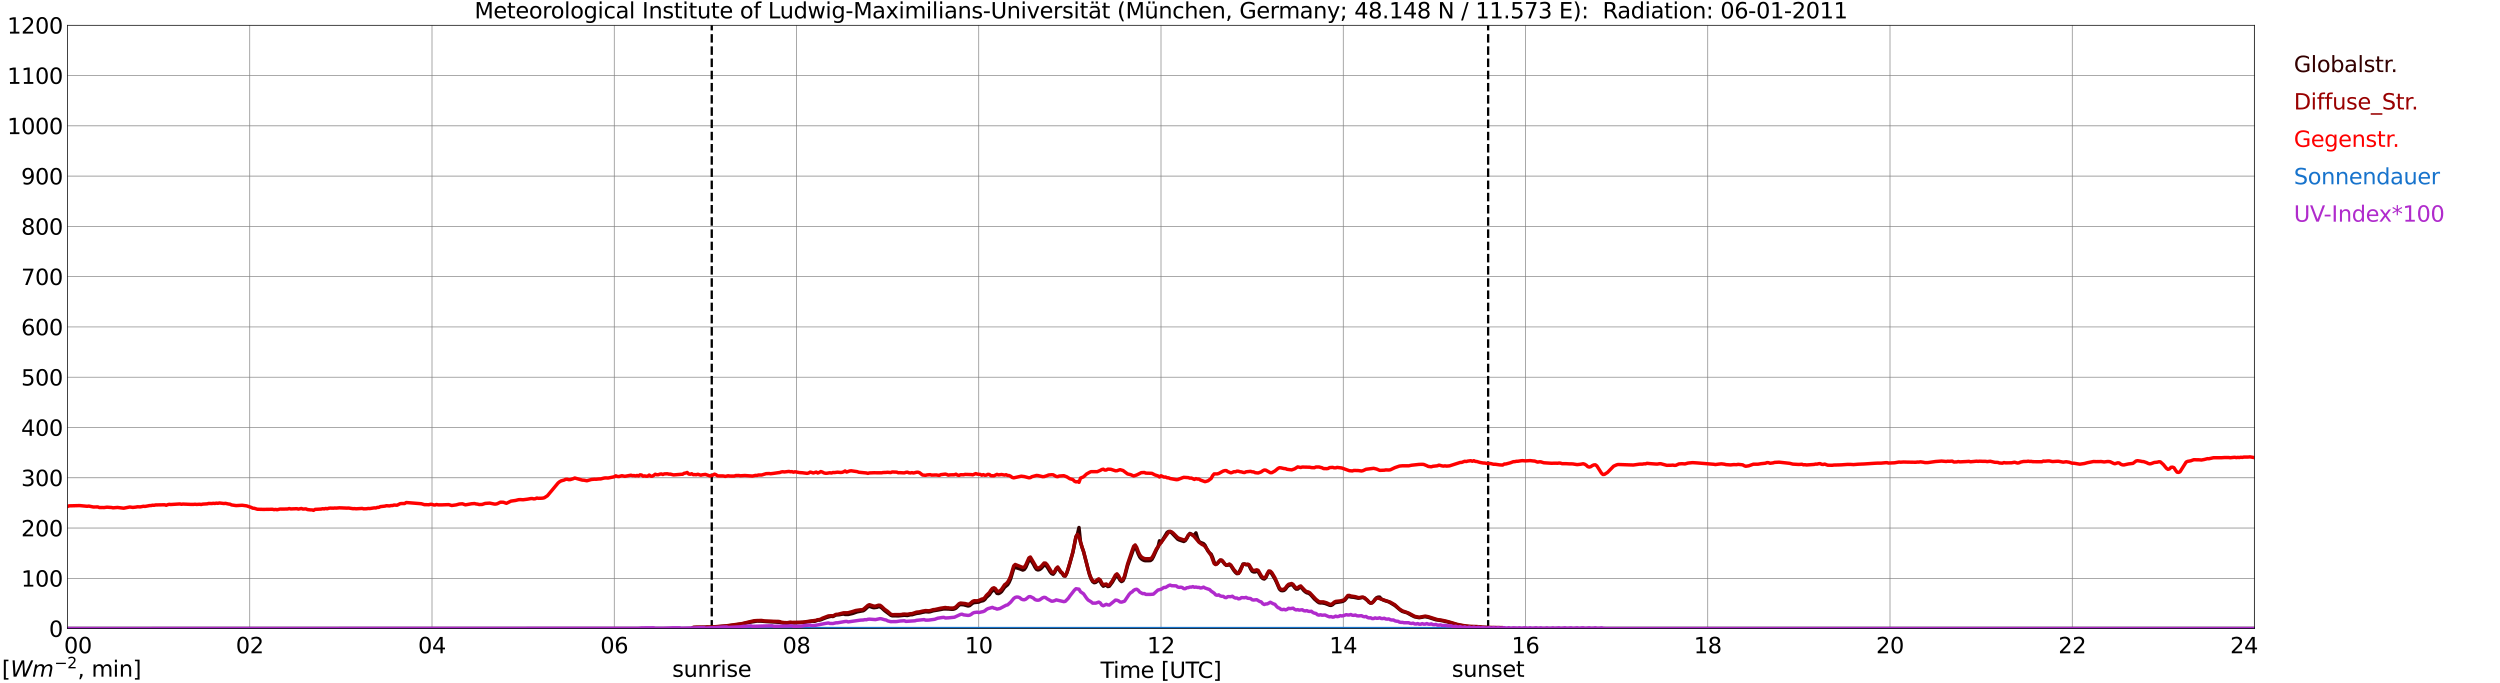 <?xml version="1.0" encoding="utf-8" standalone="no"?>
<!DOCTYPE svg PUBLIC "-//W3C//DTD SVG 1.1//EN"
  "http://www.w3.org/Graphics/SVG/1.1/DTD/svg11.dtd">
<svg xmlns:xlink="http://www.w3.org/1999/xlink" width="1085.4pt" height="296.64pt" viewBox="0 0 1085.4 296.64" xmlns="http://www.w3.org/2000/svg" version="1.1">
 <defs>
  <style type="text/css">*{stroke-linejoin: round; stroke-linecap: butt}</style>
 </defs>
 <g id="figure_1">
  <g id="patch_1">
   <path d="M 0 296.64 
L 1085.4 296.64 
L 1085.4 0 
L 0 0 
z
" style="fill: #ffffff"/>
  </g>
  <g id="axes_1">
   <g id="patch_2">
    <path d="M 29.306 272.909 
L 978.814 272.909 
L 978.814 10.976 
L 29.306 10.976 
z
" style="fill: #ffffff"/>
   </g>
   <g id="patch_3">
    <path d="M 978.814 272.909 
L 978.814 272.909 
L 978.814 10.976 
L 978.814 10.976 
z
" clip-path="url(#pb6acf39162)" style="fill: #d3d3d3; opacity: 0.25; stroke: #d3d3d3; stroke-linejoin: miter"/>
   </g>
   <g id="matplotlib.axis_1">
    <g id="xtick_1">
     <g id="line2d_1">
      <path d="M 29.306 272.909 
L 29.306 10.976 
" clip-path="url(#pb6acf39162)" style="fill: none; stroke: #808080; stroke-width: 0.3; stroke-linecap: square"/>
     </g>
     <g id="line2d_2"/>
     <g id="text_1">
      <!--    00 -->
      <g transform="translate(18.733 283.627) scale(0.095 -0.095)">
       <defs>
        <path id="DejaVuSans-20" transform="scale(0.016)"/>
        <path id="DejaVuSans-30" d="M 2034 4250 
Q 1547 4250 1301 3770 
Q 1056 3291 1056 2328 
Q 1056 1369 1301 889 
Q 1547 409 2034 409 
Q 2525 409 2770 889 
Q 3016 1369 3016 2328 
Q 3016 3291 2770 3770 
Q 2525 4250 2034 4250 
z
M 2034 4750 
Q 2819 4750 3233 4129 
Q 3647 3509 3647 2328 
Q 3647 1150 3233 529 
Q 2819 -91 2034 -91 
Q 1250 -91 836 529 
Q 422 1150 422 2328 
Q 422 3509 836 4129 
Q 1250 4750 2034 4750 
z
" transform="scale(0.016)"/>
       </defs>
       <use xlink:href="#DejaVuSans-20"/>
       <use xlink:href="#DejaVuSans-20" transform="translate(31.787 0)"/>
       <use xlink:href="#DejaVuSans-20" transform="translate(63.574 0)"/>
       <use xlink:href="#DejaVuSans-30" transform="translate(95.361 0)"/>
       <use xlink:href="#DejaVuSans-30" transform="translate(158.984 0)"/>
      </g>
     </g>
    </g>
    <g id="xtick_2">
     <g id="line2d_3">
      <path d="M 108.431 272.909 
L 108.431 10.976 
" clip-path="url(#pb6acf39162)" style="fill: none; stroke: #808080; stroke-width: 0.3; stroke-linecap: square"/>
     </g>
     <g id="line2d_4"/>
     <g id="text_2">
      <!-- 02 -->
      <g transform="translate(102.387 283.627) scale(0.095 -0.095)">
       <defs>
        <path id="DejaVuSans-32" d="M 1228 531 
L 3431 531 
L 3431 0 
L 469 0 
L 469 531 
Q 828 903 1448 1529 
Q 2069 2156 2228 2338 
Q 2531 2678 2651 2914 
Q 2772 3150 2772 3378 
Q 2772 3750 2511 3984 
Q 2250 4219 1831 4219 
Q 1534 4219 1204 4116 
Q 875 4013 500 3803 
L 500 4441 
Q 881 4594 1212 4672 
Q 1544 4750 1819 4750 
Q 2544 4750 2975 4387 
Q 3406 4025 3406 3419 
Q 3406 3131 3298 2873 
Q 3191 2616 2906 2266 
Q 2828 2175 2409 1742 
Q 1991 1309 1228 531 
z
" transform="scale(0.016)"/>
       </defs>
       <use xlink:href="#DejaVuSans-30"/>
       <use xlink:href="#DejaVuSans-32" transform="translate(63.623 0)"/>
      </g>
     </g>
    </g>
    <g id="xtick_3">
     <g id="line2d_5">
      <path d="M 187.557 272.909 
L 187.557 10.976 
" clip-path="url(#pb6acf39162)" style="fill: none; stroke: #808080; stroke-width: 0.3; stroke-linecap: square"/>
     </g>
     <g id="line2d_6"/>
     <g id="text_3">
      <!-- 04 -->
      <g transform="translate(181.513 283.627) scale(0.095 -0.095)">
       <defs>
        <path id="DejaVuSans-34" d="M 2419 4116 
L 825 1625 
L 2419 1625 
L 2419 4116 
z
M 2253 4666 
L 3047 4666 
L 3047 1625 
L 3713 1625 
L 3713 1100 
L 3047 1100 
L 3047 0 
L 2419 0 
L 2419 1100 
L 313 1100 
L 313 1709 
L 2253 4666 
z
" transform="scale(0.016)"/>
       </defs>
       <use xlink:href="#DejaVuSans-30"/>
       <use xlink:href="#DejaVuSans-34" transform="translate(63.623 0)"/>
      </g>
     </g>
    </g>
    <g id="xtick_4">
     <g id="line2d_7">
      <path d="M 266.683 272.909 
L 266.683 10.976 
" clip-path="url(#pb6acf39162)" style="fill: none; stroke: #808080; stroke-width: 0.3; stroke-linecap: square"/>
     </g>
     <g id="line2d_8"/>
     <g id="text_4">
      <!-- 06 -->
      <g transform="translate(260.638 283.627) scale(0.095 -0.095)">
       <defs>
        <path id="DejaVuSans-36" d="M 2113 2584 
Q 1688 2584 1439 2293 
Q 1191 2003 1191 1497 
Q 1191 994 1439 701 
Q 1688 409 2113 409 
Q 2538 409 2786 701 
Q 3034 994 3034 1497 
Q 3034 2003 2786 2293 
Q 2538 2584 2113 2584 
z
M 3366 4563 
L 3366 3988 
Q 3128 4100 2886 4159 
Q 2644 4219 2406 4219 
Q 1781 4219 1451 3797 
Q 1122 3375 1075 2522 
Q 1259 2794 1537 2939 
Q 1816 3084 2150 3084 
Q 2853 3084 3261 2657 
Q 3669 2231 3669 1497 
Q 3669 778 3244 343 
Q 2819 -91 2113 -91 
Q 1303 -91 875 529 
Q 447 1150 447 2328 
Q 447 3434 972 4092 
Q 1497 4750 2381 4750 
Q 2619 4750 2861 4703 
Q 3103 4656 3366 4563 
z
" transform="scale(0.016)"/>
       </defs>
       <use xlink:href="#DejaVuSans-30"/>
       <use xlink:href="#DejaVuSans-36" transform="translate(63.623 0)"/>
      </g>
     </g>
    </g>
    <g id="xtick_5">
     <g id="line2d_9">
      <path d="M 345.808 272.909 
L 345.808 10.976 
" clip-path="url(#pb6acf39162)" style="fill: none; stroke: #808080; stroke-width: 0.3; stroke-linecap: square"/>
     </g>
     <g id="line2d_10"/>
     <g id="text_5">
      <!-- 08 -->
      <g transform="translate(339.764 283.627) scale(0.095 -0.095)">
       <defs>
        <path id="DejaVuSans-38" d="M 2034 2216 
Q 1584 2216 1326 1975 
Q 1069 1734 1069 1313 
Q 1069 891 1326 650 
Q 1584 409 2034 409 
Q 2484 409 2743 651 
Q 3003 894 3003 1313 
Q 3003 1734 2745 1975 
Q 2488 2216 2034 2216 
z
M 1403 2484 
Q 997 2584 770 2862 
Q 544 3141 544 3541 
Q 544 4100 942 4425 
Q 1341 4750 2034 4750 
Q 2731 4750 3128 4425 
Q 3525 4100 3525 3541 
Q 3525 3141 3298 2862 
Q 3072 2584 2669 2484 
Q 3125 2378 3379 2068 
Q 3634 1759 3634 1313 
Q 3634 634 3220 271 
Q 2806 -91 2034 -91 
Q 1263 -91 848 271 
Q 434 634 434 1313 
Q 434 1759 690 2068 
Q 947 2378 1403 2484 
z
M 1172 3481 
Q 1172 3119 1398 2916 
Q 1625 2713 2034 2713 
Q 2441 2713 2670 2916 
Q 2900 3119 2900 3481 
Q 2900 3844 2670 4047 
Q 2441 4250 2034 4250 
Q 1625 4250 1398 4047 
Q 1172 3844 1172 3481 
z
" transform="scale(0.016)"/>
       </defs>
       <use xlink:href="#DejaVuSans-30"/>
       <use xlink:href="#DejaVuSans-38" transform="translate(63.623 0)"/>
      </g>
     </g>
    </g>
    <g id="xtick_6">
     <g id="line2d_11">
      <path d="M 424.934 272.909 
L 424.934 10.976 
" clip-path="url(#pb6acf39162)" style="fill: none; stroke: #808080; stroke-width: 0.3; stroke-linecap: square"/>
     </g>
     <g id="line2d_12"/>
     <g id="text_6">
      <!-- 10 -->
      <g transform="translate(418.89 283.627) scale(0.095 -0.095)">
       <defs>
        <path id="DejaVuSans-31" d="M 794 531 
L 1825 531 
L 1825 4091 
L 703 3866 
L 703 4441 
L 1819 4666 
L 2450 4666 
L 2450 531 
L 3481 531 
L 3481 0 
L 794 0 
L 794 531 
z
" transform="scale(0.016)"/>
       </defs>
       <use xlink:href="#DejaVuSans-31"/>
       <use xlink:href="#DejaVuSans-30" transform="translate(63.623 0)"/>
      </g>
     </g>
    </g>
    <g id="xtick_7">
     <g id="line2d_13">
      <path d="M 504.06 272.909 
L 504.06 10.976 
" clip-path="url(#pb6acf39162)" style="fill: none; stroke: #808080; stroke-width: 0.3; stroke-linecap: square"/>
     </g>
     <g id="line2d_14"/>
     <g id="text_7">
      <!-- 12 -->
      <g transform="translate(498.015 283.627) scale(0.095 -0.095)">
       <use xlink:href="#DejaVuSans-31"/>
       <use xlink:href="#DejaVuSans-32" transform="translate(63.623 0)"/>
      </g>
     </g>
    </g>
    <g id="xtick_8">
     <g id="line2d_15">
      <path d="M 583.185 272.909 
L 583.185 10.976 
" clip-path="url(#pb6acf39162)" style="fill: none; stroke: #808080; stroke-width: 0.3; stroke-linecap: square"/>
     </g>
     <g id="line2d_16"/>
     <g id="text_8">
      <!-- 14 -->
      <g transform="translate(577.141 283.627) scale(0.095 -0.095)">
       <use xlink:href="#DejaVuSans-31"/>
       <use xlink:href="#DejaVuSans-34" transform="translate(63.623 0)"/>
      </g>
     </g>
    </g>
    <g id="xtick_9">
     <g id="line2d_17">
      <path d="M 662.311 272.909 
L 662.311 10.976 
" clip-path="url(#pb6acf39162)" style="fill: none; stroke: #808080; stroke-width: 0.3; stroke-linecap: square"/>
     </g>
     <g id="line2d_18"/>
     <g id="text_9">
      <!-- 16 -->
      <g transform="translate(656.267 283.627) scale(0.095 -0.095)">
       <use xlink:href="#DejaVuSans-31"/>
       <use xlink:href="#DejaVuSans-36" transform="translate(63.623 0)"/>
      </g>
     </g>
    </g>
    <g id="xtick_10">
     <g id="line2d_19">
      <path d="M 741.437 272.909 
L 741.437 10.976 
" clip-path="url(#pb6acf39162)" style="fill: none; stroke: #808080; stroke-width: 0.3; stroke-linecap: square"/>
     </g>
     <g id="line2d_20"/>
     <g id="text_10">
      <!-- 18 -->
      <g transform="translate(735.392 283.627) scale(0.095 -0.095)">
       <use xlink:href="#DejaVuSans-31"/>
       <use xlink:href="#DejaVuSans-38" transform="translate(63.623 0)"/>
      </g>
     </g>
    </g>
    <g id="xtick_11">
     <g id="line2d_21">
      <path d="M 820.562 272.909 
L 820.562 10.976 
" clip-path="url(#pb6acf39162)" style="fill: none; stroke: #808080; stroke-width: 0.3; stroke-linecap: square"/>
     </g>
     <g id="line2d_22"/>
     <g id="text_11">
      <!-- 20 -->
      <g transform="translate(814.518 283.627) scale(0.095 -0.095)">
       <use xlink:href="#DejaVuSans-32"/>
       <use xlink:href="#DejaVuSans-30" transform="translate(63.623 0)"/>
      </g>
     </g>
    </g>
    <g id="xtick_12">
     <g id="line2d_23">
      <path d="M 899.688 272.909 
L 899.688 10.976 
" clip-path="url(#pb6acf39162)" style="fill: none; stroke: #808080; stroke-width: 0.3; stroke-linecap: square"/>
     </g>
     <g id="line2d_24"/>
     <g id="text_12">
      <!-- 22 -->
      <g transform="translate(893.644 283.627) scale(0.095 -0.095)">
       <use xlink:href="#DejaVuSans-32"/>
       <use xlink:href="#DejaVuSans-32" transform="translate(63.623 0)"/>
      </g>
     </g>
    </g>
    <g id="xtick_13">
     <g id="line2d_25">
      <path d="M 978.814 272.909 
L 978.814 10.976 
" clip-path="url(#pb6acf39162)" style="fill: none; stroke: #808080; stroke-width: 0.3; stroke-linecap: square"/>
     </g>
     <g id="line2d_26"/>
     <g id="text_13">
      <!-- 24    -->
      <g transform="translate(968.241 283.627) scale(0.095 -0.095)">
       <use xlink:href="#DejaVuSans-32"/>
       <use xlink:href="#DejaVuSans-34" transform="translate(63.623 0)"/>
       <use xlink:href="#DejaVuSans-20" transform="translate(127.246 0)"/>
       <use xlink:href="#DejaVuSans-20" transform="translate(159.033 0)"/>
       <use xlink:href="#DejaVuSans-20" transform="translate(190.82 0)"/>
      </g>
     </g>
    </g>
    <g id="text_14">
     <!-- Time [UTC] -->
     <g transform="translate(477.806 294.322) scale(0.095 -0.095)">
      <defs>
       <path id="DejaVuSans-54" d="M -19 4666 
L 3928 4666 
L 3928 4134 
L 2272 4134 
L 2272 0 
L 1638 0 
L 1638 4134 
L -19 4134 
L -19 4666 
z
" transform="scale(0.016)"/>
       <path id="DejaVuSans-69" d="M 603 3500 
L 1178 3500 
L 1178 0 
L 603 0 
L 603 3500 
z
M 603 4863 
L 1178 4863 
L 1178 4134 
L 603 4134 
L 603 4863 
z
" transform="scale(0.016)"/>
       <path id="DejaVuSans-6d" d="M 3328 2828 
Q 3544 3216 3844 3400 
Q 4144 3584 4550 3584 
Q 5097 3584 5394 3201 
Q 5691 2819 5691 2113 
L 5691 0 
L 5113 0 
L 5113 2094 
Q 5113 2597 4934 2840 
Q 4756 3084 4391 3084 
Q 3944 3084 3684 2787 
Q 3425 2491 3425 1978 
L 3425 0 
L 2847 0 
L 2847 2094 
Q 2847 2600 2669 2842 
Q 2491 3084 2119 3084 
Q 1678 3084 1418 2786 
Q 1159 2488 1159 1978 
L 1159 0 
L 581 0 
L 581 3500 
L 1159 3500 
L 1159 2956 
Q 1356 3278 1631 3431 
Q 1906 3584 2284 3584 
Q 2666 3584 2933 3390 
Q 3200 3197 3328 2828 
z
" transform="scale(0.016)"/>
       <path id="DejaVuSans-65" d="M 3597 1894 
L 3597 1613 
L 953 1613 
Q 991 1019 1311 708 
Q 1631 397 2203 397 
Q 2534 397 2845 478 
Q 3156 559 3463 722 
L 3463 178 
Q 3153 47 2828 -22 
Q 2503 -91 2169 -91 
Q 1331 -91 842 396 
Q 353 884 353 1716 
Q 353 2575 817 3079 
Q 1281 3584 2069 3584 
Q 2775 3584 3186 3129 
Q 3597 2675 3597 1894 
z
M 3022 2063 
Q 3016 2534 2758 2815 
Q 2500 3097 2075 3097 
Q 1594 3097 1305 2825 
Q 1016 2553 972 2059 
L 3022 2063 
z
" transform="scale(0.016)"/>
       <path id="DejaVuSans-5b" d="M 550 4863 
L 1875 4863 
L 1875 4416 
L 1125 4416 
L 1125 -397 
L 1875 -397 
L 1875 -844 
L 550 -844 
L 550 4863 
z
" transform="scale(0.016)"/>
       <path id="DejaVuSans-55" d="M 556 4666 
L 1191 4666 
L 1191 1831 
Q 1191 1081 1462 751 
Q 1734 422 2344 422 
Q 2950 422 3222 751 
Q 3494 1081 3494 1831 
L 3494 4666 
L 4128 4666 
L 4128 1753 
Q 4128 841 3676 375 
Q 3225 -91 2344 -91 
Q 1459 -91 1007 375 
Q 556 841 556 1753 
L 556 4666 
z
" transform="scale(0.016)"/>
       <path id="DejaVuSans-43" d="M 4122 4306 
L 4122 3641 
Q 3803 3938 3442 4084 
Q 3081 4231 2675 4231 
Q 1875 4231 1450 3742 
Q 1025 3253 1025 2328 
Q 1025 1406 1450 917 
Q 1875 428 2675 428 
Q 3081 428 3442 575 
Q 3803 722 4122 1019 
L 4122 359 
Q 3791 134 3420 21 
Q 3050 -91 2638 -91 
Q 1578 -91 968 557 
Q 359 1206 359 2328 
Q 359 3453 968 4101 
Q 1578 4750 2638 4750 
Q 3056 4750 3426 4639 
Q 3797 4528 4122 4306 
z
" transform="scale(0.016)"/>
       <path id="DejaVuSans-5d" d="M 1947 4863 
L 1947 -844 
L 622 -844 
L 622 -397 
L 1369 -397 
L 1369 4416 
L 622 4416 
L 622 4863 
L 1947 4863 
z
" transform="scale(0.016)"/>
      </defs>
      <use xlink:href="#DejaVuSans-54"/>
      <use xlink:href="#DejaVuSans-69" transform="translate(57.959 0)"/>
      <use xlink:href="#DejaVuSans-6d" transform="translate(85.742 0)"/>
      <use xlink:href="#DejaVuSans-65" transform="translate(183.154 0)"/>
      <use xlink:href="#DejaVuSans-20" transform="translate(244.678 0)"/>
      <use xlink:href="#DejaVuSans-5b" transform="translate(276.465 0)"/>
      <use xlink:href="#DejaVuSans-55" transform="translate(315.479 0)"/>
      <use xlink:href="#DejaVuSans-54" transform="translate(388.672 0)"/>
      <use xlink:href="#DejaVuSans-43" transform="translate(443.881 0)"/>
      <use xlink:href="#DejaVuSans-5d" transform="translate(513.705 0)"/>
     </g>
    </g>
   </g>
   <g id="matplotlib.axis_2">
    <g id="ytick_1">
     <g id="line2d_27">
      <path d="M 29.306 272.909 
L 978.814 272.909 
" clip-path="url(#pb6acf39162)" style="fill: none; stroke: #808080; stroke-width: 0.3; stroke-linecap: square"/>
     </g>
     <g id="line2d_28"/>
     <g id="text_15">
      <!-- 0 -->
      <g transform="translate(21.261 276.518) scale(0.095 -0.095)">
       <use xlink:href="#DejaVuSans-30"/>
      </g>
     </g>
    </g>
    <g id="ytick_2">
     <g id="line2d_29">
      <path d="M 29.306 251.081 
L 978.814 251.081 
" clip-path="url(#pb6acf39162)" style="fill: none; stroke: #808080; stroke-width: 0.3; stroke-linecap: square"/>
     </g>
     <g id="line2d_30"/>
     <g id="text_16">
      <!-- 100 -->
      <g transform="translate(9.173 254.69) scale(0.095 -0.095)">
       <use xlink:href="#DejaVuSans-31"/>
       <use xlink:href="#DejaVuSans-30" transform="translate(63.623 0)"/>
       <use xlink:href="#DejaVuSans-30" transform="translate(127.246 0)"/>
      </g>
     </g>
    </g>
    <g id="ytick_3">
     <g id="line2d_31">
      <path d="M 29.306 229.253 
L 978.814 229.253 
" clip-path="url(#pb6acf39162)" style="fill: none; stroke: #808080; stroke-width: 0.3; stroke-linecap: square"/>
     </g>
     <g id="line2d_32"/>
     <g id="text_17">
      <!-- 200 -->
      <g transform="translate(9.173 232.863) scale(0.095 -0.095)">
       <use xlink:href="#DejaVuSans-32"/>
       <use xlink:href="#DejaVuSans-30" transform="translate(63.623 0)"/>
       <use xlink:href="#DejaVuSans-30" transform="translate(127.246 0)"/>
      </g>
     </g>
    </g>
    <g id="ytick_4">
     <g id="line2d_33">
      <path d="M 29.306 207.426 
L 978.814 207.426 
" clip-path="url(#pb6acf39162)" style="fill: none; stroke: #808080; stroke-width: 0.3; stroke-linecap: square"/>
     </g>
     <g id="line2d_34"/>
     <g id="text_18">
      <!-- 300 -->
      <g transform="translate(9.173 211.035) scale(0.095 -0.095)">
       <defs>
        <path id="DejaVuSans-33" d="M 2597 2516 
Q 3050 2419 3304 2112 
Q 3559 1806 3559 1356 
Q 3559 666 3084 287 
Q 2609 -91 1734 -91 
Q 1441 -91 1130 -33 
Q 819 25 488 141 
L 488 750 
Q 750 597 1062 519 
Q 1375 441 1716 441 
Q 2309 441 2620 675 
Q 2931 909 2931 1356 
Q 2931 1769 2642 2001 
Q 2353 2234 1838 2234 
L 1294 2234 
L 1294 2753 
L 1863 2753 
Q 2328 2753 2575 2939 
Q 2822 3125 2822 3475 
Q 2822 3834 2567 4026 
Q 2313 4219 1838 4219 
Q 1578 4219 1281 4162 
Q 984 4106 628 3988 
L 628 4550 
Q 988 4650 1302 4700 
Q 1616 4750 1894 4750 
Q 2613 4750 3031 4423 
Q 3450 4097 3450 3541 
Q 3450 3153 3228 2886 
Q 3006 2619 2597 2516 
z
" transform="scale(0.016)"/>
       </defs>
       <use xlink:href="#DejaVuSans-33"/>
       <use xlink:href="#DejaVuSans-30" transform="translate(63.623 0)"/>
       <use xlink:href="#DejaVuSans-30" transform="translate(127.246 0)"/>
      </g>
     </g>
    </g>
    <g id="ytick_5">
     <g id="line2d_35">
      <path d="M 29.306 185.598 
L 978.814 185.598 
" clip-path="url(#pb6acf39162)" style="fill: none; stroke: #808080; stroke-width: 0.3; stroke-linecap: square"/>
     </g>
     <g id="line2d_36"/>
     <g id="text_19">
      <!-- 400 -->
      <g transform="translate(9.173 189.207) scale(0.095 -0.095)">
       <use xlink:href="#DejaVuSans-34"/>
       <use xlink:href="#DejaVuSans-30" transform="translate(63.623 0)"/>
       <use xlink:href="#DejaVuSans-30" transform="translate(127.246 0)"/>
      </g>
     </g>
    </g>
    <g id="ytick_6">
     <g id="line2d_37">
      <path d="M 29.306 163.77 
L 978.814 163.77 
" clip-path="url(#pb6acf39162)" style="fill: none; stroke: #808080; stroke-width: 0.3; stroke-linecap: square"/>
     </g>
     <g id="line2d_38"/>
     <g id="text_20">
      <!-- 500 -->
      <g transform="translate(9.173 167.379) scale(0.095 -0.095)">
       <defs>
        <path id="DejaVuSans-35" d="M 691 4666 
L 3169 4666 
L 3169 4134 
L 1269 4134 
L 1269 2991 
Q 1406 3038 1543 3061 
Q 1681 3084 1819 3084 
Q 2600 3084 3056 2656 
Q 3513 2228 3513 1497 
Q 3513 744 3044 326 
Q 2575 -91 1722 -91 
Q 1428 -91 1123 -41 
Q 819 9 494 109 
L 494 744 
Q 775 591 1075 516 
Q 1375 441 1709 441 
Q 2250 441 2565 725 
Q 2881 1009 2881 1497 
Q 2881 1984 2565 2268 
Q 2250 2553 1709 2553 
Q 1456 2553 1204 2497 
Q 953 2441 691 2322 
L 691 4666 
z
" transform="scale(0.016)"/>
       </defs>
       <use xlink:href="#DejaVuSans-35"/>
       <use xlink:href="#DejaVuSans-30" transform="translate(63.623 0)"/>
       <use xlink:href="#DejaVuSans-30" transform="translate(127.246 0)"/>
      </g>
     </g>
    </g>
    <g id="ytick_7">
     <g id="line2d_39">
      <path d="M 29.306 141.942 
L 978.814 141.942 
" clip-path="url(#pb6acf39162)" style="fill: none; stroke: #808080; stroke-width: 0.3; stroke-linecap: square"/>
     </g>
     <g id="line2d_40"/>
     <g id="text_21">
      <!-- 600 -->
      <g transform="translate(9.173 145.551) scale(0.095 -0.095)">
       <use xlink:href="#DejaVuSans-36"/>
       <use xlink:href="#DejaVuSans-30" transform="translate(63.623 0)"/>
       <use xlink:href="#DejaVuSans-30" transform="translate(127.246 0)"/>
      </g>
     </g>
    </g>
    <g id="ytick_8">
     <g id="line2d_41">
      <path d="M 29.306 120.114 
L 978.814 120.114 
" clip-path="url(#pb6acf39162)" style="fill: none; stroke: #808080; stroke-width: 0.3; stroke-linecap: square"/>
     </g>
     <g id="line2d_42"/>
     <g id="text_22">
      <!-- 700 -->
      <g transform="translate(9.173 123.724) scale(0.095 -0.095)">
       <defs>
        <path id="DejaVuSans-37" d="M 525 4666 
L 3525 4666 
L 3525 4397 
L 1831 0 
L 1172 0 
L 2766 4134 
L 525 4134 
L 525 4666 
z
" transform="scale(0.016)"/>
       </defs>
       <use xlink:href="#DejaVuSans-37"/>
       <use xlink:href="#DejaVuSans-30" transform="translate(63.623 0)"/>
       <use xlink:href="#DejaVuSans-30" transform="translate(127.246 0)"/>
      </g>
     </g>
    </g>
    <g id="ytick_9">
     <g id="line2d_43">
      <path d="M 29.306 98.287 
L 978.814 98.287 
" clip-path="url(#pb6acf39162)" style="fill: none; stroke: #808080; stroke-width: 0.3; stroke-linecap: square"/>
     </g>
     <g id="line2d_44"/>
     <g id="text_23">
      <!-- 800 -->
      <g transform="translate(9.173 101.896) scale(0.095 -0.095)">
       <use xlink:href="#DejaVuSans-38"/>
       <use xlink:href="#DejaVuSans-30" transform="translate(63.623 0)"/>
       <use xlink:href="#DejaVuSans-30" transform="translate(127.246 0)"/>
      </g>
     </g>
    </g>
    <g id="ytick_10">
     <g id="line2d_45">
      <path d="M 29.306 76.459 
L 978.814 76.459 
" clip-path="url(#pb6acf39162)" style="fill: none; stroke: #808080; stroke-width: 0.3; stroke-linecap: square"/>
     </g>
     <g id="line2d_46"/>
     <g id="text_24">
      <!-- 900 -->
      <g transform="translate(9.173 80.068) scale(0.095 -0.095)">
       <defs>
        <path id="DejaVuSans-39" d="M 703 97 
L 703 672 
Q 941 559 1184 500 
Q 1428 441 1663 441 
Q 2288 441 2617 861 
Q 2947 1281 2994 2138 
Q 2813 1869 2534 1725 
Q 2256 1581 1919 1581 
Q 1219 1581 811 2004 
Q 403 2428 403 3163 
Q 403 3881 828 4315 
Q 1253 4750 1959 4750 
Q 2769 4750 3195 4129 
Q 3622 3509 3622 2328 
Q 3622 1225 3098 567 
Q 2575 -91 1691 -91 
Q 1453 -91 1209 -44 
Q 966 3 703 97 
z
M 1959 2075 
Q 2384 2075 2632 2365 
Q 2881 2656 2881 3163 
Q 2881 3666 2632 3958 
Q 2384 4250 1959 4250 
Q 1534 4250 1286 3958 
Q 1038 3666 1038 3163 
Q 1038 2656 1286 2365 
Q 1534 2075 1959 2075 
z
" transform="scale(0.016)"/>
       </defs>
       <use xlink:href="#DejaVuSans-39"/>
       <use xlink:href="#DejaVuSans-30" transform="translate(63.623 0)"/>
       <use xlink:href="#DejaVuSans-30" transform="translate(127.246 0)"/>
      </g>
     </g>
    </g>
    <g id="ytick_11">
     <g id="line2d_47">
      <path d="M 29.306 54.631 
L 978.814 54.631 
" clip-path="url(#pb6acf39162)" style="fill: none; stroke: #808080; stroke-width: 0.3; stroke-linecap: square"/>
     </g>
     <g id="line2d_48"/>
     <g id="text_25">
      <!-- 1000 -->
      <g transform="translate(3.128 58.24) scale(0.095 -0.095)">
       <use xlink:href="#DejaVuSans-31"/>
       <use xlink:href="#DejaVuSans-30" transform="translate(63.623 0)"/>
       <use xlink:href="#DejaVuSans-30" transform="translate(127.246 0)"/>
       <use xlink:href="#DejaVuSans-30" transform="translate(190.869 0)"/>
      </g>
     </g>
    </g>
    <g id="ytick_12">
     <g id="line2d_49">
      <path d="M 29.306 32.803 
L 978.814 32.803 
" clip-path="url(#pb6acf39162)" style="fill: none; stroke: #808080; stroke-width: 0.3; stroke-linecap: square"/>
     </g>
     <g id="line2d_50"/>
     <g id="text_26">
      <!-- 1100 -->
      <g transform="translate(3.128 36.413) scale(0.095 -0.095)">
       <use xlink:href="#DejaVuSans-31"/>
       <use xlink:href="#DejaVuSans-31" transform="translate(63.623 0)"/>
       <use xlink:href="#DejaVuSans-30" transform="translate(127.246 0)"/>
       <use xlink:href="#DejaVuSans-30" transform="translate(190.869 0)"/>
      </g>
     </g>
    </g>
    <g id="ytick_13">
     <g id="line2d_51">
      <path d="M 29.306 10.976 
L 978.814 10.976 
" clip-path="url(#pb6acf39162)" style="fill: none; stroke: #808080; stroke-width: 0.3; stroke-linecap: square"/>
     </g>
     <g id="line2d_52"/>
     <g id="text_27">
      <!-- 1200 -->
      <g transform="translate(3.128 14.585) scale(0.095 -0.095)">
       <use xlink:href="#DejaVuSans-31"/>
       <use xlink:href="#DejaVuSans-32" transform="translate(63.623 0)"/>
       <use xlink:href="#DejaVuSans-30" transform="translate(127.246 0)"/>
       <use xlink:href="#DejaVuSans-30" transform="translate(190.869 0)"/>
      </g>
     </g>
    </g>
   </g>
   <g id="line2d_53">
    <path d="M 309.015 272.909 
L 309.015 10.976 
" clip-path="url(#pb6acf39162)" style="fill: none; stroke-dasharray: 3.7,1.6; stroke-dashoffset: 0; stroke: #000000"/>
   </g>
   <g id="line2d_54">
    <path d="M 646.09 272.909 
L 646.09 10.976 
" clip-path="url(#pb6acf39162)" style="fill: none; stroke-dasharray: 3.7,1.6; stroke-dashoffset: 0; stroke: #000000"/>
   </g>
   <g id="line2d_55">
    <path d="M 29.306 272.909 
L 300.311 272.909 
L 300.971 272.474 
L 303.608 272.394 
L 308.883 272.311 
L 315.477 271.82 
L 322.071 270.918 
L 325.368 270.183 
L 328.665 269.65 
L 330.643 269.689 
L 332.621 269.853 
L 338.555 270.183 
L 339.874 270.51 
L 341.852 270.632 
L 343.171 270.386 
L 345.149 270.468 
L 349.765 270.141 
L 350.424 269.977 
L 351.743 269.814 
L 352.402 269.689 
L 353.721 269.731 
L 354.38 269.525 
L 355.04 269.198 
L 355.699 269.24 
L 356.359 269.076 
L 357.677 268.543 
L 358.996 268.052 
L 360.315 267.683 
L 360.974 267.561 
L 361.634 267.683 
L 362.952 266.987 
L 364.271 266.906 
L 365.59 266.66 
L 366.249 266.579 
L 366.909 266.782 
L 368.227 266.782 
L 370.206 266.332 
L 372.184 265.636 
L 374.821 265.145 
L 375.481 264.693 
L 376.799 263.466 
L 377.459 263.219 
L 378.777 263.711 
L 379.437 263.833 
L 380.756 263.669 
L 381.415 263.383 
L 382.074 263.466 
L 382.734 263.874 
L 384.053 265.103 
L 386.031 266.579 
L 386.69 267.109 
L 387.349 267.356 
L 388.668 267.356 
L 389.987 267.397 
L 391.965 267.192 
L 392.624 267.109 
L 393.943 267.234 
L 395.262 266.906 
L 395.921 266.906 
L 397.899 266.332 
L 399.218 266.168 
L 400.537 265.841 
L 401.856 265.594 
L 403.175 265.677 
L 403.834 265.594 
L 405.153 265.186 
L 407.131 264.859 
L 409.768 264.365 
L 411.746 264.407 
L 413.065 264.529 
L 413.725 264.529 
L 414.384 264.365 
L 415.043 264.038 
L 416.362 262.728 
L 417.022 262.482 
L 418.34 262.565 
L 420.318 263.097 
L 420.978 262.934 
L 422.297 261.868 
L 422.956 261.622 
L 424.934 261.419 
L 425.593 261.089 
L 426.912 260.762 
L 427.572 260.271 
L 428.231 259.369 
L 429.55 258.182 
L 430.209 257.199 
L 430.869 256.462 
L 431.528 256.217 
L 432.187 256.625 
L 432.847 257.61 
L 433.506 257.732 
L 434.165 257.405 
L 434.825 256.872 
L 436.144 254.988 
L 437.462 253.882 
L 438.122 252.819 
L 438.781 251.302 
L 440.1 246.879 
L 440.759 246.347 
L 442.078 246.757 
L 442.737 246.962 
L 444.056 247.495 
L 444.716 247.248 
L 445.375 246.305 
L 446.694 243.234 
L 447.353 242.865 
L 448.672 244.954 
L 449.331 246.224 
L 449.991 247.207 
L 450.65 247.453 
L 451.309 247.29 
L 451.969 246.838 
L 453.287 245.406 
L 453.947 245.445 
L 454.606 246.102 
L 455.925 248.272 
L 456.584 249.051 
L 457.244 249.296 
L 457.903 248.518 
L 458.563 247.126 
L 459.222 246.51 
L 460.541 248.477 
L 461.2 249.01 
L 461.859 250.033 
L 462.519 250.075 
L 463.178 248.763 
L 463.838 246.838 
L 465.816 239.794 
L 467.134 233.16 
L 467.794 231.89 
L 468.453 229.024 
L 469.113 235.372 
L 469.772 237.666 
L 470.431 239.508 
L 473.069 249.664 
L 473.728 251.384 
L 474.388 252.53 
L 475.047 252.982 
L 475.706 252.858 
L 476.366 252.325 
L 477.025 251.959 
L 477.685 252.489 
L 478.344 253.759 
L 479.003 254.497 
L 479.663 254.17 
L 480.322 254.087 
L 480.981 254.661 
L 481.641 254.497 
L 482.96 252.736 
L 484.278 250.402 
L 484.938 249.992 
L 485.597 250.73 
L 486.256 251.876 
L 486.916 252.489 
L 487.575 252.122 
L 488.235 250.647 
L 489.553 245.65 
L 492.191 238.238 
L 492.85 237.624 
L 493.51 238.689 
L 494.169 240.451 
L 494.828 241.841 
L 495.488 242.621 
L 496.147 243.07 
L 496.807 243.358 
L 497.466 243.439 
L 499.444 243.398 
L 500.103 242.907 
L 500.763 241.719 
L 502.082 238.77 
L 502.741 237.624 
L 503.4 234.798 
L 504.06 235.535 
L 506.697 231.154 
L 507.357 230.744 
L 508.016 230.908 
L 508.675 231.318 
L 511.313 234.101 
L 511.972 234.431 
L 513.95 235.086 
L 514.61 234.717 
L 515.269 233.735 
L 515.929 232.423 
L 516.588 231.604 
L 517.247 231.89 
L 517.907 232.342 
L 518.566 232.259 
L 519.226 231.357 
L 519.885 233.61 
L 520.544 235.086 
L 521.204 235.494 
L 522.522 236.026 
L 523.182 236.723 
L 523.841 238.157 
L 524.501 239.303 
L 525.16 240.082 
L 525.819 240.573 
L 526.479 242.047 
L 527.138 244.094 
L 527.797 244.995 
L 528.457 244.71 
L 529.776 243.234 
L 530.435 243.275 
L 531.754 244.915 
L 532.413 245.445 
L 533.073 245.364 
L 533.732 245.118 
L 534.391 245.65 
L 535.71 247.698 
L 536.369 248.518 
L 537.029 249.051 
L 537.688 248.968 
L 539.007 246.266 
L 539.666 244.873 
L 540.326 244.832 
L 540.985 245.201 
L 541.644 245.159 
L 542.304 245.528 
L 542.963 246.962 
L 543.623 248.025 
L 544.282 248.313 
L 544.941 248.313 
L 545.601 248.025 
L 546.26 248.272 
L 547.579 250.524 
L 548.238 251.179 
L 548.898 251.384 
L 549.557 250.81 
L 550.216 249.378 
L 550.876 248.272 
L 551.535 248.394 
L 552.195 249.173 
L 553.513 251.384 
L 554.173 252.736 
L 555.491 255.765 
L 556.151 256.381 
L 556.81 256.462 
L 557.47 256.339 
L 558.129 255.765 
L 558.788 254.825 
L 559.448 254.25 
L 560.107 253.964 
L 560.766 253.801 
L 561.426 254.25 
L 562.085 255.152 
L 562.745 255.765 
L 563.404 255.765 
L 564.063 255.193 
L 564.723 254.947 
L 565.382 255.562 
L 566.042 256.381 
L 566.701 256.955 
L 567.36 257.363 
L 568.02 257.527 
L 568.679 257.896 
L 569.338 258.55 
L 570.657 260.065 
L 571.976 261.213 
L 572.635 261.663 
L 573.295 261.785 
L 573.954 261.746 
L 575.273 261.991 
L 576.592 262.482 
L 577.251 262.77 
L 577.91 262.851 
L 578.57 262.523 
L 579.229 261.91 
L 579.889 261.622 
L 582.526 261.213 
L 583.185 261.008 
L 583.845 260.598 
L 585.164 259.002 
L 585.823 259.002 
L 586.482 259.205 
L 587.801 259.33 
L 589.779 259.738 
L 591.757 259.369 
L 592.417 259.699 
L 593.736 260.762 
L 594.395 261.499 
L 595.054 261.868 
L 595.714 261.705 
L 596.373 261.05 
L 597.032 260.148 
L 597.692 259.493 
L 598.351 259.247 
L 599.011 259.247 
L 599.67 260.065 
L 600.989 260.681 
L 602.967 261.294 
L 605.604 262.892 
L 606.923 263.999 
L 608.242 265.103 
L 608.901 265.472 
L 610.879 266.046 
L 612.858 267.151 
L 614.176 267.805 
L 616.154 268.174 
L 617.473 267.969 
L 618.133 267.805 
L 618.792 267.766 
L 620.111 268.011 
L 622.089 268.665 
L 623.408 269.076 
L 625.386 269.362 
L 626.705 269.608 
L 628.683 270.058 
L 632.639 271.246 
L 637.255 272.025 
L 638.573 272.147 
L 641.211 272.23 
L 643.189 272.394 
L 647.805 272.597 
L 652.42 272.638 
L 653.08 272.909 
L 978.154 272.909 
L 978.154 272.909 
" clip-path="url(#pb6acf39162)" style="fill: none; stroke: #330000; stroke-width: 1.5; stroke-linecap: square"/>
   </g>
   <g id="line2d_56">
    <path d="M 29.306 272.909 
L 300.311 272.909 
L 300.971 272.354 
L 302.289 272.271 
L 303.608 272.271 
L 304.927 272.271 
L 306.246 272.271 
L 306.905 272.186 
L 308.883 272.23 
L 315.477 271.684 
L 322.071 270.761 
L 327.346 269.501 
L 328.665 269.416 
L 330.643 269.375 
L 331.961 269.584 
L 334.599 269.67 
L 335.918 269.753 
L 337.896 269.794 
L 338.555 269.879 
L 339.215 270.13 
L 340.533 270.298 
L 341.852 270.34 
L 343.171 270.089 
L 343.83 270.215 
L 348.446 270.13 
L 354.38 269.292 
L 355.04 269.039 
L 355.699 268.997 
L 356.359 268.788 
L 357.018 268.41 
L 358.337 267.906 
L 359.655 267.402 
L 360.974 267.319 
L 361.634 267.402 
L 362.952 266.729 
L 363.612 266.729 
L 366.249 266.059 
L 367.568 266.059 
L 368.227 266.018 
L 370.206 265.472 
L 371.524 265.051 
L 373.502 264.758 
L 374.162 264.758 
L 374.821 264.547 
L 376.14 263.414 
L 376.799 262.827 
L 377.459 262.532 
L 379.437 263.163 
L 380.096 263.163 
L 381.415 262.744 
L 382.074 262.785 
L 382.734 263.246 
L 384.053 264.505 
L 385.371 265.428 
L 386.69 266.605 
L 387.349 266.856 
L 391.306 266.814 
L 391.965 266.646 
L 392.624 266.605 
L 393.943 266.688 
L 395.262 266.437 
L 395.921 266.437 
L 397.899 265.765 
L 399.218 265.638 
L 400.537 265.304 
L 401.856 265.092 
L 403.175 265.177 
L 403.834 265.092 
L 405.153 264.673 
L 405.812 264.632 
L 408.45 264.045 
L 410.428 263.75 
L 411.087 263.876 
L 411.746 263.876 
L 412.406 264.001 
L 413.725 264.001 
L 414.384 263.835 
L 415.043 263.455 
L 416.362 262.113 
L 417.022 261.818 
L 419 262.03 
L 420.318 262.364 
L 420.978 262.198 
L 422.297 261.063 
L 422.956 260.812 
L 424.275 260.853 
L 424.934 260.685 
L 426.253 260.098 
L 426.912 259.971 
L 427.572 259.426 
L 428.231 258.502 
L 429.55 257.243 
L 430.209 256.195 
L 430.869 255.438 
L 431.528 255.187 
L 432.187 255.564 
L 432.847 256.614 
L 433.506 256.741 
L 434.165 256.488 
L 434.825 255.859 
L 436.144 253.886 
L 436.803 253.423 
L 437.462 252.753 
L 438.122 251.618 
L 438.781 250.108 
L 440.1 245.7 
L 440.759 245.07 
L 444.056 246.373 
L 444.716 246.205 
L 445.375 245.238 
L 446.694 242.217 
L 447.353 241.839 
L 448.672 244.063 
L 449.991 246.373 
L 450.65 246.624 
L 451.309 246.414 
L 451.969 245.952 
L 453.287 244.441 
L 453.947 244.483 
L 454.606 245.155 
L 456.584 248.344 
L 457.244 248.68 
L 457.903 248.051 
L 458.563 246.75 
L 459.222 246.161 
L 460.541 248.134 
L 461.2 248.721 
L 461.859 249.857 
L 462.519 250.025 
L 463.178 248.639 
L 464.497 244.314 
L 465.816 239.53 
L 467.134 232.981 
L 467.794 231.973 
L 468.453 233.108 
L 469.772 237.474 
L 470.431 239.403 
L 471.75 244.568 
L 472.409 247.252 
L 473.069 249.394 
L 473.728 251.031 
L 474.388 252.081 
L 475.047 252.458 
L 475.706 252.332 
L 476.366 251.703 
L 477.025 251.326 
L 477.685 251.786 
L 478.344 253.087 
L 479.003 253.927 
L 479.663 253.676 
L 480.322 253.55 
L 480.981 254.222 
L 481.641 254.013 
L 482.96 252.081 
L 484.278 249.647 
L 484.938 249.143 
L 485.597 249.939 
L 486.256 251.199 
L 486.916 251.913 
L 487.575 251.577 
L 488.235 250.066 
L 489.553 244.86 
L 491.532 238.984 
L 492.191 237.179 
L 492.85 236.592 
L 493.51 237.642 
L 494.169 239.445 
L 494.828 240.872 
L 495.488 241.713 
L 496.147 242.173 
L 496.807 242.468 
L 497.466 242.594 
L 499.444 242.553 
L 500.103 242.132 
L 500.763 240.999 
L 502.082 238.27 
L 504.06 235.583 
L 505.379 233.778 
L 507.357 231.05 
L 508.016 230.672 
L 508.675 230.925 
L 509.335 231.427 
L 511.313 233.401 
L 511.972 233.737 
L 513.95 234.409 
L 514.61 234.324 
L 515.269 233.486 
L 515.929 232.309 
L 516.588 231.849 
L 517.247 232.017 
L 517.907 232.436 
L 518.566 233.064 
L 520.544 235.415 
L 521.863 236.382 
L 522.522 236.675 
L 523.182 237.262 
L 523.841 238.102 
L 525.819 241.167 
L 527.138 244.692 
L 527.797 245.113 
L 528.457 244.736 
L 529.116 243.81 
L 529.776 243.14 
L 530.435 243.223 
L 531.094 243.895 
L 531.754 244.819 
L 532.413 245.364 
L 533.073 245.196 
L 533.732 244.86 
L 534.391 245.323 
L 535.71 247.296 
L 537.029 248.765 
L 537.688 248.89 
L 538.348 248.176 
L 539.666 245.113 
L 540.326 244.902 
L 540.985 245.07 
L 541.644 244.902 
L 542.304 245.155 
L 543.623 247.379 
L 544.282 247.674 
L 544.941 247.589 
L 545.601 247.379 
L 546.26 247.63 
L 547.579 249.939 
L 548.238 250.695 
L 548.898 250.863 
L 549.557 250.402 
L 550.216 248.975 
L 550.876 247.883 
L 551.535 247.966 
L 552.195 248.639 
L 553.513 250.821 
L 554.832 253.844 
L 555.491 255.27 
L 556.151 255.859 
L 556.81 255.942 
L 557.47 255.774 
L 558.129 255.228 
L 558.788 254.305 
L 559.448 253.676 
L 560.766 253.34 
L 561.426 253.718 
L 562.085 254.641 
L 562.745 255.228 
L 563.404 255.228 
L 564.063 254.641 
L 564.723 254.39 
L 566.701 256.488 
L 567.36 256.865 
L 568.02 256.992 
L 568.679 257.37 
L 571.317 260.181 
L 572.635 261.189 
L 573.295 261.316 
L 574.613 261.316 
L 575.932 261.694 
L 577.251 262.322 
L 577.91 262.407 
L 578.57 262.03 
L 579.229 261.44 
L 579.889 261.107 
L 581.867 260.895 
L 583.185 260.561 
L 583.845 260.181 
L 585.164 258.544 
L 585.823 258.502 
L 586.482 258.756 
L 588.46 259.048 
L 589.779 259.469 
L 590.439 259.426 
L 591.098 259.258 
L 591.757 259.258 
L 592.417 259.511 
L 593.736 260.644 
L 594.395 261.44 
L 595.054 261.818 
L 595.714 261.735 
L 596.373 261.148 
L 597.032 260.308 
L 597.692 259.72 
L 598.351 259.679 
L 603.626 261.44 
L 605.604 262.576 
L 606.923 263.791 
L 607.582 264.422 
L 608.901 265.219 
L 611.539 266.142 
L 614.176 267.57 
L 616.154 267.989 
L 617.473 267.738 
L 618.792 267.487 
L 620.111 267.738 
L 624.067 268.997 
L 625.386 269.165 
L 626.705 269.416 
L 628.683 269.879 
L 632.639 271.053 
L 634.617 271.475 
L 636.595 271.767 
L 638.573 271.935 
L 641.211 272.02 
L 643.848 272.271 
L 647.145 272.398 
L 652.42 272.481 
L 653.08 272.909 
L 978.154 272.909 
L 978.154 272.909 
" clip-path="url(#pb6acf39162)" style="fill: none; stroke: #990000; stroke-width: 1.5; stroke-linecap: square"/>
   </g>
   <g id="line2d_57">
    <path d="M 29.306 219.894 
L 29.965 219.625 
L 34.581 219.503 
L 37.878 219.817 
L 38.537 219.717 
L 40.515 220.114 
L 42.493 220.094 
L 43.153 220.363 
L 44.472 220.337 
L 45.131 220.376 
L 46.45 220.199 
L 48.428 220.341 
L 49.087 220.481 
L 50.406 220.363 
L 51.065 220.317 
L 53.703 220.647 
L 55.022 220.374 
L 56.34 220.121 
L 57.659 220.3 
L 58.978 220.16 
L 59.637 220.029 
L 60.956 220.066 
L 62.275 219.8 
L 62.934 219.872 
L 64.253 219.638 
L 64.912 219.503 
L 65.572 219.49 
L 66.231 219.339 
L 66.89 219.387 
L 67.55 219.228 
L 71.506 219.156 
L 72.166 219.374 
L 72.825 219.101 
L 73.484 218.959 
L 74.144 219.044 
L 78.1 218.793 
L 78.759 218.948 
L 79.419 218.844 
L 82.716 218.983 
L 84.034 218.994 
L 84.694 218.911 
L 85.353 219.014 
L 86.672 218.913 
L 87.331 219.034 
L 87.991 218.87 
L 89.969 218.75 
L 90.628 218.566 
L 91.947 218.623 
L 92.606 218.505 
L 93.266 218.588 
L 93.925 218.44 
L 94.584 218.534 
L 95.244 218.37 
L 97.222 218.612 
L 97.881 218.527 
L 99.2 218.826 
L 99.86 218.892 
L 100.519 219.221 
L 102.497 219.509 
L 105.135 219.365 
L 107.113 219.632 
L 109.091 220.308 
L 109.75 220.636 
L 110.41 220.682 
L 111.728 221.092 
L 114.366 221.16 
L 118.322 221.101 
L 118.982 221.273 
L 119.641 221.162 
L 120.3 221.308 
L 121.619 221 
L 122.938 221.022 
L 124.916 220.974 
L 125.575 220.778 
L 126.235 220.961 
L 128.872 220.852 
L 129.532 221.029 
L 130.85 220.756 
L 131.51 221.015 
L 132.829 220.93 
L 133.488 221.234 
L 134.807 221.376 
L 135.466 221.378 
L 136.125 221.57 
L 136.785 221.151 
L 139.422 221.015 
L 140.082 220.858 
L 140.741 220.952 
L 141.4 220.751 
L 142.06 220.893 
L 142.719 220.658 
L 143.379 220.588 
L 144.697 220.631 
L 145.357 220.555 
L 146.016 220.596 
L 147.335 220.468 
L 150.632 220.609 
L 151.291 220.561 
L 153.269 220.856 
L 153.929 220.817 
L 154.588 220.9 
L 157.226 220.734 
L 157.885 220.922 
L 159.204 220.874 
L 159.863 220.749 
L 160.523 220.804 
L 162.501 220.496 
L 163.16 220.542 
L 163.819 220.286 
L 164.479 220.282 
L 165.138 219.957 
L 167.116 219.741 
L 167.776 219.555 
L 169.094 219.653 
L 169.754 219.481 
L 170.413 219.492 
L 171.073 219.269 
L 172.391 219.354 
L 173.71 218.686 
L 174.37 218.61 
L 175.688 218.612 
L 176.348 218.176 
L 177.666 218.278 
L 182.941 218.706 
L 184.26 219.106 
L 185.579 219.121 
L 186.238 219.132 
L 186.898 218.951 
L 187.557 218.972 
L 188.217 219.213 
L 188.876 219.258 
L 189.535 219.023 
L 190.195 219.182 
L 191.513 219.204 
L 194.81 219.084 
L 196.129 219.468 
L 198.107 219.191 
L 199.426 218.824 
L 200.745 218.728 
L 202.063 219.189 
L 203.382 218.955 
L 204.701 218.715 
L 206.02 218.617 
L 206.679 218.8 
L 207.339 218.861 
L 207.998 219.053 
L 209.317 219.012 
L 210.635 218.564 
L 212.614 218.429 
L 214.592 218.839 
L 215.251 218.844 
L 215.91 218.693 
L 217.229 218.027 
L 218.548 218.056 
L 219.867 218.527 
L 221.845 217.562 
L 223.823 217.276 
L 225.142 216.951 
L 225.801 216.907 
L 227.12 216.969 
L 229.098 216.713 
L 230.417 216.462 
L 231.076 216.443 
L 231.736 216.598 
L 232.395 216.534 
L 233.054 216.218 
L 233.714 216.349 
L 235.033 216.309 
L 235.692 216.259 
L 236.351 216.093 
L 237.67 215.233 
L 242.286 209.698 
L 242.945 209.165 
L 243.604 208.794 
L 244.923 208.417 
L 245.583 208.098 
L 246.242 208.05 
L 246.901 208.246 
L 247.561 208.235 
L 248.88 207.827 
L 249.539 207.532 
L 252.836 208.456 
L 253.495 208.482 
L 254.814 208.729 
L 256.792 208.168 
L 258.111 208.05 
L 258.77 208.074 
L 260.089 207.934 
L 260.748 207.943 
L 262.067 207.6 
L 262.726 207.491 
L 264.045 207.53 
L 266.683 207.002 
L 267.342 206.579 
L 268.002 206.847 
L 268.661 206.917 
L 269.98 206.537 
L 271.298 206.81 
L 273.936 206.31 
L 274.595 206.526 
L 275.255 206.474 
L 275.914 206.642 
L 276.573 206.428 
L 277.233 206.642 
L 277.892 206.153 
L 278.552 206.242 
L 279.211 206.736 
L 279.87 206.605 
L 280.53 206.764 
L 281.189 206.738 
L 281.849 206.253 
L 282.508 206.72 
L 283.167 206.753 
L 283.827 206.389 
L 284.486 205.893 
L 285.145 206.116 
L 285.805 206.109 
L 286.464 205.863 
L 287.124 205.76 
L 287.783 206.002 
L 288.442 205.743 
L 289.761 205.69 
L 290.42 205.867 
L 291.08 205.85 
L 292.399 206.192 
L 295.696 205.922 
L 296.355 205.913 
L 297.014 205.485 
L 297.674 205.38 
L 298.333 205.125 
L 298.992 205.788 
L 299.652 205.902 
L 300.311 205.679 
L 300.971 206.092 
L 301.63 206.042 
L 302.289 206.118 
L 302.949 205.889 
L 304.267 206.312 
L 304.927 206.14 
L 306.246 205.965 
L 308.224 206.644 
L 309.543 206.273 
L 310.202 205.858 
L 310.861 206.094 
L 311.521 206.607 
L 314.158 206.646 
L 314.818 206.847 
L 316.136 206.555 
L 316.796 206.67 
L 318.774 206.703 
L 319.433 206.467 
L 320.752 206.437 
L 321.411 206.572 
L 323.39 206.452 
L 324.708 206.544 
L 326.686 206.69 
L 328.005 206.391 
L 328.665 206.432 
L 329.324 206.218 
L 330.643 206.234 
L 332.621 205.64 
L 333.94 205.588 
L 334.599 205.677 
L 335.918 205.505 
L 337.896 205.221 
L 338.555 205.151 
L 339.215 204.893 
L 339.874 204.811 
L 340.533 204.911 
L 342.512 204.666 
L 343.171 204.83 
L 343.83 204.763 
L 344.49 205.011 
L 345.149 204.821 
L 347.127 205.171 
L 348.446 205.258 
L 350.424 205.52 
L 351.083 205.352 
L 351.743 204.97 
L 352.402 205.105 
L 353.062 205.361 
L 354.38 204.957 
L 355.04 205.365 
L 355.699 205.118 
L 356.359 204.734 
L 357.018 204.937 
L 357.677 205.302 
L 358.337 205.472 
L 358.996 205.472 
L 360.315 205.243 
L 360.974 205.385 
L 361.634 205.134 
L 362.293 205.177 
L 363.612 205 
L 364.93 205.125 
L 365.59 205.079 
L 366.249 204.848 
L 366.909 204.477 
L 367.568 204.95 
L 368.887 204.481 
L 369.546 204.396 
L 372.184 204.771 
L 372.843 205.022 
L 376.14 205.337 
L 376.799 205.524 
L 377.459 205.324 
L 379.437 205.247 
L 382.734 205.284 
L 383.393 205.149 
L 384.712 205.107 
L 385.371 205.042 
L 386.69 205.177 
L 387.349 204.911 
L 389.328 204.983 
L 389.987 205.26 
L 390.646 205.206 
L 391.965 205.28 
L 392.624 205.297 
L 393.284 205.083 
L 393.943 204.99 
L 394.603 205.269 
L 395.262 205.33 
L 395.921 205.19 
L 396.581 205.367 
L 397.899 205.035 
L 398.559 205.009 
L 399.218 205.219 
L 400.537 206.24 
L 401.856 206.367 
L 402.515 206.184 
L 403.834 206.079 
L 404.493 206.275 
L 406.471 206.203 
L 407.79 206.413 
L 408.45 206.072 
L 409.768 205.917 
L 410.428 205.834 
L 411.087 206.013 
L 411.746 206.317 
L 412.406 206.168 
L 414.384 206.122 
L 415.043 205.874 
L 415.703 206.264 
L 416.362 206.413 
L 417.022 206.107 
L 418.34 206.129 
L 419 205.963 
L 421.637 206.048 
L 422.297 206.168 
L 423.615 205.627 
L 424.275 205.843 
L 425.593 205.981 
L 426.253 206.317 
L 426.912 206.061 
L 427.572 206.345 
L 428.231 206.288 
L 428.89 205.935 
L 429.55 206.015 
L 430.209 206.528 
L 431.528 206.568 
L 432.847 205.946 
L 433.506 206.199 
L 434.825 206.013 
L 436.144 206.26 
L 436.803 206.101 
L 437.462 206.426 
L 438.122 206.459 
L 438.781 206.773 
L 439.44 207.275 
L 440.1 207.465 
L 443.397 206.738 
L 444.716 206.915 
L 446.694 207.443 
L 447.353 207.364 
L 448.012 206.965 
L 449.991 206.426 
L 450.65 206.472 
L 452.628 206.945 
L 453.287 206.93 
L 454.606 206.504 
L 455.266 206.223 
L 456.584 206.105 
L 457.244 206.146 
L 458.563 206.862 
L 459.222 206.958 
L 459.881 206.677 
L 461.859 206.528 
L 463.178 207.028 
L 464.497 207.856 
L 465.816 208.22 
L 466.475 208.912 
L 467.134 209.226 
L 467.794 209.069 
L 468.453 209.405 
L 469.113 207.57 
L 470.431 207.015 
L 471.75 205.791 
L 473.069 205.051 
L 473.728 204.763 
L 476.366 204.793 
L 477.685 204.223 
L 478.344 203.857 
L 479.003 203.702 
L 479.663 204.101 
L 480.322 204.06 
L 480.981 203.678 
L 482.3 203.758 
L 484.278 204.396 
L 484.938 204.383 
L 486.256 203.911 
L 487.575 204.282 
L 489.553 205.764 
L 490.872 206.07 
L 492.191 206.657 
L 493.51 206.218 
L 494.828 205.557 
L 495.488 205.21 
L 496.807 205.129 
L 497.466 205.413 
L 500.103 205.502 
L 501.422 206.197 
L 502.741 206.618 
L 503.4 207.096 
L 504.06 206.557 
L 505.379 207.144 
L 506.038 207.092 
L 506.697 207.43 
L 507.357 207.452 
L 508.016 207.755 
L 510.654 208.248 
L 511.313 208.233 
L 513.291 207.456 
L 513.95 207.238 
L 515.929 207.367 
L 516.588 207.607 
L 517.247 207.548 
L 518.566 208.15 
L 519.226 207.792 
L 519.885 208.006 
L 520.544 208 
L 521.204 208.421 
L 523.182 209.135 
L 524.501 208.733 
L 525.819 207.742 
L 526.479 206.511 
L 527.138 205.749 
L 528.457 205.751 
L 529.116 205.577 
L 531.094 204.498 
L 531.754 204.328 
L 532.413 204.3 
L 533.073 204.758 
L 534.391 205.293 
L 535.051 205.096 
L 535.71 204.78 
L 536.369 204.835 
L 537.029 204.544 
L 537.688 204.586 
L 538.348 204.793 
L 539.007 204.872 
L 539.666 205.083 
L 540.326 205.173 
L 540.985 204.839 
L 542.963 204.634 
L 543.623 204.85 
L 544.282 204.876 
L 544.941 205.217 
L 546.26 205.356 
L 547.579 204.865 
L 548.238 204.387 
L 548.898 204.053 
L 549.557 204.116 
L 551.535 205.236 
L 552.195 205.206 
L 553.513 204.483 
L 554.832 203.39 
L 555.491 203.062 
L 556.151 203.123 
L 557.47 203.429 
L 558.129 203.468 
L 558.788 203.754 
L 560.766 204.014 
L 562.085 203.551 
L 563.404 202.711 
L 564.723 202.975 
L 565.382 202.774 
L 568.679 202.85 
L 569.338 203.01 
L 570.657 203.067 
L 571.317 202.748 
L 572.635 202.743 
L 573.954 203.091 
L 574.613 203.433 
L 575.932 203.47 
L 576.592 203.4 
L 577.251 203.008 
L 578.57 202.916 
L 579.229 203.115 
L 579.889 203.117 
L 580.548 202.929 
L 582.526 203.18 
L 585.823 204.354 
L 587.142 204.461 
L 587.801 204.243 
L 589.779 204.302 
L 591.098 204.49 
L 591.757 204.339 
L 593.076 203.732 
L 596.373 203.328 
L 597.692 203.641 
L 599.011 204.215 
L 600.989 204.143 
L 601.648 204.012 
L 602.967 204.064 
L 603.626 203.97 
L 605.604 203.027 
L 607.582 202.351 
L 608.901 202.224 
L 611.539 202.246 
L 612.858 201.977 
L 616.154 201.619 
L 617.473 201.587 
L 618.133 201.639 
L 619.451 202.185 
L 620.111 202.512 
L 621.429 202.658 
L 622.089 202.436 
L 624.067 202.224 
L 624.726 201.927 
L 626.045 202.27 
L 626.705 202.359 
L 627.364 202.252 
L 628.023 202.368 
L 629.342 202.255 
L 633.958 200.781 
L 634.617 200.755 
L 635.936 200.262 
L 636.595 200.38 
L 637.255 200.185 
L 638.573 200.024 
L 639.233 200.259 
L 639.892 200.015 
L 640.552 200.329 
L 641.211 200.371 
L 642.53 200.768 
L 643.848 201.004 
L 644.508 201.03 
L 645.827 201.242 
L 647.145 201.248 
L 648.464 201.578 
L 649.123 201.554 
L 651.102 201.831 
L 652.42 201.91 
L 653.08 201.458 
L 653.739 201.453 
L 655.717 200.94 
L 657.036 200.447 
L 657.695 200.425 
L 658.355 200.275 
L 659.014 200.262 
L 660.333 200.054 
L 660.992 199.991 
L 662.311 200.102 
L 664.289 199.974 
L 665.608 200.133 
L 666.267 200.17 
L 667.586 200.637 
L 668.246 200.508 
L 668.905 200.495 
L 670.224 200.912 
L 673.521 201.133 
L 675.499 201.089 
L 676.158 201.133 
L 676.817 201.039 
L 677.477 201.069 
L 678.136 201.298 
L 680.114 201.316 
L 681.433 201.401 
L 682.752 201.405 
L 684.73 201.722 
L 686.049 201.58 
L 687.368 201.344 
L 688.027 201.558 
L 688.686 201.96 
L 689.346 202.582 
L 690.005 202.787 
L 690.664 202.595 
L 691.324 202.137 
L 691.983 201.849 
L 692.643 201.803 
L 693.302 202.292 
L 695.28 205.402 
L 695.939 206.009 
L 696.599 205.95 
L 697.918 205.11 
L 700.555 202.407 
L 701.874 201.82 
L 702.533 201.663 
L 709.127 201.89 
L 711.765 201.519 
L 713.083 201.506 
L 713.743 201.37 
L 714.402 201.39 
L 715.062 201.157 
L 716.38 201.288 
L 719.018 201.475 
L 719.677 201.475 
L 720.337 201.336 
L 720.996 201.314 
L 723.633 202.025 
L 725.612 201.984 
L 726.271 201.925 
L 726.93 202.047 
L 727.59 202.021 
L 728.909 201.416 
L 730.227 201.325 
L 731.546 201.419 
L 732.865 201.047 
L 734.843 200.853 
L 736.821 200.98 
L 744.074 201.571 
L 744.734 201.698 
L 746.052 201.517 
L 747.371 201.375 
L 748.69 201.545 
L 749.349 201.713 
L 751.327 201.849 
L 752.646 201.709 
L 753.965 201.737 
L 754.624 201.602 
L 755.943 201.742 
L 756.602 201.818 
L 757.262 202.193 
L 757.921 202.438 
L 759.24 202.239 
L 761.218 201.539 
L 763.196 201.543 
L 764.515 201.322 
L 766.493 201.104 
L 767.153 200.844 
L 767.812 200.864 
L 768.471 201.141 
L 769.79 200.965 
L 770.449 200.762 
L 772.428 200.655 
L 777.043 201.163 
L 778.362 201.506 
L 781 201.652 
L 782.318 201.549 
L 782.978 201.811 
L 783.637 201.748 
L 784.296 201.87 
L 787.593 201.641 
L 788.253 201.482 
L 788.912 201.515 
L 789.572 201.327 
L 790.231 201.274 
L 790.89 201.606 
L 791.55 201.652 
L 792.209 201.48 
L 793.528 201.973 
L 795.506 201.999 
L 796.165 201.903 
L 798.143 201.855 
L 799.462 201.814 
L 802.1 201.624 
L 803.419 201.63 
L 804.737 201.713 
L 806.715 201.541 
L 809.353 201.434 
L 813.969 201.13 
L 815.287 201.065 
L 816.606 201.087 
L 818.584 200.888 
L 819.244 200.858 
L 819.903 201.041 
L 821.222 200.991 
L 822.541 200.927 
L 824.519 200.591 
L 825.178 200.668 
L 826.497 200.587 
L 827.816 200.628 
L 831.772 200.7 
L 832.431 200.604 
L 833.091 200.635 
L 833.75 200.5 
L 835.069 200.694 
L 835.728 200.838 
L 837.047 200.836 
L 840.344 200.369 
L 842.981 200.177 
L 844.959 200.358 
L 845.619 200.24 
L 846.278 200.283 
L 847.597 200.196 
L 848.256 200.591 
L 849.575 200.539 
L 850.235 200.373 
L 850.894 200.521 
L 853.531 200.39 
L 854.85 200.297 
L 855.51 200.491 
L 858.147 200.233 
L 858.806 200.303 
L 859.466 200.233 
L 860.785 200.292 
L 862.103 200.303 
L 862.763 200.412 
L 864.082 200.257 
L 866.06 200.707 
L 867.378 200.755 
L 868.038 200.999 
L 869.357 201.104 
L 870.016 200.823 
L 870.675 200.954 
L 873.313 200.934 
L 874.632 200.67 
L 875.95 201.05 
L 876.61 200.93 
L 877.269 200.622 
L 878.588 200.347 
L 879.907 200.334 
L 880.566 200.227 
L 881.225 200.345 
L 881.885 200.314 
L 882.544 200.445 
L 886.5 200.476 
L 887.16 200.168 
L 887.819 200.24 
L 889.138 200.115 
L 889.797 200.131 
L 891.116 200.401 
L 893.094 200.266 
L 893.754 200.259 
L 895.732 200.646 
L 897.051 200.469 
L 898.369 200.683 
L 899.688 201.13 
L 900.347 201.098 
L 902.985 201.53 
L 904.304 201.333 
L 904.963 201.242 
L 906.282 200.879 
L 908.919 200.375 
L 910.238 200.425 
L 911.557 200.399 
L 912.216 200.371 
L 913.535 200.563 
L 914.854 200.39 
L 915.513 200.373 
L 916.173 200.476 
L 917.491 201.115 
L 918.151 201.36 
L 919.469 200.927 
L 920.129 201.032 
L 920.788 201.565 
L 921.448 201.811 
L 922.107 201.868 
L 924.085 201.421 
L 926.063 201.181 
L 927.382 200.155 
L 928.041 200.013 
L 929.36 200.216 
L 930.02 200.373 
L 930.679 200.412 
L 931.998 200.873 
L 932.657 201.218 
L 933.316 201.395 
L 933.976 201.279 
L 935.295 200.792 
L 936.613 200.661 
L 937.273 200.473 
L 937.932 200.513 
L 939.251 201.685 
L 940.57 203.307 
L 941.229 203.767 
L 941.888 203.603 
L 942.548 202.89 
L 943.207 202.813 
L 943.867 203.067 
L 944.526 204.136 
L 945.185 204.985 
L 945.845 205.125 
L 946.504 204.791 
L 949.142 200.6 
L 949.801 200.303 
L 951.12 200.072 
L 952.438 199.592 
L 953.757 199.62 
L 955.076 199.646 
L 955.735 199.725 
L 957.054 199.48 
L 958.373 199.135 
L 959.032 199.164 
L 961.01 198.729 
L 964.307 198.738 
L 965.626 198.653 
L 967.604 198.638 
L 968.264 198.742 
L 969.582 198.598 
L 970.242 198.535 
L 970.901 198.679 
L 971.561 198.59 
L 972.22 198.64 
L 972.879 198.526 
L 973.539 198.583 
L 974.198 198.435 
L 976.176 198.428 
L 976.836 198.354 
L 978.154 198.574 
L 978.154 198.574 
" clip-path="url(#pb6acf39162)" style="fill: none; stroke: #ff0000; stroke-width: 1.5; stroke-linecap: square"/>
   </g>
   <g id="line2d_58">
    <path d="M 29.306 272.909 
L 978.154 272.909 
L 978.154 272.909 
" clip-path="url(#pb6acf39162)" style="fill: none; stroke: #1773cc; stroke-width: 1.5; stroke-linecap: square"/>
   </g>
   <g id="line2d_59">
    <path d="M 29.306 272.909 
L 277.233 272.821 
L 278.552 272.647 
L 283.167 272.603 
L 283.827 272.603 
L 284.486 272.8 
L 287.783 272.8 
L 290.42 272.691 
L 292.399 272.581 
L 295.036 272.581 
L 295.696 272.8 
L 305.586 272.472 
L 306.246 272.691 
L 311.521 272.407 
L 314.158 272.232 
L 315.477 272.188 
L 316.136 272.407 
L 321.411 272.145 
L 322.73 271.948 
L 326.027 271.73 
L 326.686 271.927 
L 335.258 271.686 
L 335.918 271.905 
L 341.852 271.796 
L 343.83 271.708 
L 344.49 271.927 
L 347.787 271.839 
L 349.765 271.512 
L 351.743 271.381 
L 352.402 271.577 
L 353.721 271.555 
L 358.337 270.682 
L 359.655 270.464 
L 360.315 270.682 
L 361.634 270.704 
L 362.952 270.399 
L 363.612 270.399 
L 366.909 269.831 
L 367.568 269.787 
L 368.227 270.006 
L 373.502 269.242 
L 374.821 269.176 
L 375.481 269.023 
L 376.14 269.067 
L 376.799 268.871 
L 377.459 268.805 
L 380.096 269.002 
L 382.074 268.587 
L 382.734 268.674 
L 384.053 269.067 
L 384.712 269.176 
L 385.371 269.547 
L 386.69 269.897 
L 388.668 269.875 
L 389.328 269.853 
L 390.646 269.635 
L 392.624 269.504 
L 393.284 269.787 
L 394.603 269.7 
L 397.24 269.525 
L 397.899 269.329 
L 401.196 269.002 
L 401.856 269.242 
L 403.175 269.22 
L 405.812 268.871 
L 407.131 268.39 
L 409.109 268.085 
L 409.768 268.041 
L 410.428 268.303 
L 411.746 268.238 
L 414.384 267.976 
L 417.022 266.753 
L 417.681 266.644 
L 418.34 266.95 
L 420.318 267.19 
L 420.978 267.081 
L 421.637 266.753 
L 422.297 266.23 
L 422.956 265.946 
L 424.275 265.771 
L 424.934 265.946 
L 426.912 265.509 
L 427.572 265.204 
L 428.231 264.636 
L 428.89 264.265 
L 430.869 263.697 
L 431.528 264.025 
L 432.187 264.156 
L 432.847 264.461 
L 434.165 264.178 
L 436.803 262.781 
L 437.462 262.628 
L 438.781 261.449 
L 440.1 259.856 
L 440.759 259.376 
L 441.419 259.201 
L 442.078 259.245 
L 442.737 259.485 
L 443.397 260.074 
L 444.056 260.336 
L 444.716 260.401 
L 445.375 260.14 
L 446.694 259.048 
L 447.353 259.026 
L 448.672 259.681 
L 449.331 260.292 
L 449.991 260.532 
L 450.65 260.598 
L 451.309 260.467 
L 452.628 259.572 
L 453.287 259.332 
L 453.947 259.441 
L 454.606 259.965 
L 456.584 261.034 
L 457.244 260.969 
L 457.903 260.773 
L 458.563 260.445 
L 461.859 261.209 
L 462.519 261.078 
L 463.838 259.725 
L 464.497 258.743 
L 465.816 257.062 
L 466.475 256.211 
L 467.134 255.599 
L 468.453 255.796 
L 469.113 256.909 
L 470.431 257.804 
L 471.75 259.725 
L 472.409 260.489 
L 473.728 261.296 
L 474.388 261.864 
L 475.706 261.864 
L 477.025 261.406 
L 477.685 261.755 
L 478.344 262.693 
L 479.003 262.977 
L 480.322 262.366 
L 480.981 262.628 
L 481.641 262.693 
L 483.619 261.1 
L 484.278 260.532 
L 484.938 260.598 
L 485.597 260.838 
L 486.256 261.34 
L 486.916 261.427 
L 488.235 261.013 
L 490.213 258.066 
L 490.872 257.346 
L 491.532 256.975 
L 492.191 256.298 
L 492.85 255.949 
L 493.51 255.839 
L 494.169 256.254 
L 494.828 257.062 
L 496.147 257.76 
L 496.807 257.673 
L 497.466 258.066 
L 499.444 258.066 
L 500.763 257.957 
L 502.741 256.167 
L 504.06 255.839 
L 505.379 255.032 
L 506.038 255.054 
L 507.357 254.246 
L 508.016 254.006 
L 508.675 254.29 
L 510.654 254.355 
L 511.313 254.879 
L 511.972 255.01 
L 512.632 254.923 
L 513.291 255.076 
L 513.95 255.556 
L 514.61 255.578 
L 515.269 255.163 
L 515.929 255.119 
L 516.588 254.879 
L 517.247 254.901 
L 517.907 254.683 
L 518.566 254.988 
L 519.226 254.857 
L 519.885 255.032 
L 520.544 255.01 
L 521.204 255.294 
L 521.863 255.185 
L 522.522 254.901 
L 523.182 255.294 
L 525.16 255.97 
L 525.819 256.625 
L 527.138 257.52 
L 527.797 258.262 
L 528.457 258.459 
L 529.116 258.262 
L 529.776 258.721 
L 530.435 258.895 
L 531.094 258.895 
L 531.754 259.397 
L 532.413 259.463 
L 533.073 259.026 
L 534.391 259.048 
L 535.051 258.852 
L 535.71 259.376 
L 536.369 259.659 
L 537.029 259.616 
L 537.688 260.009 
L 538.348 259.899 
L 539.007 259.441 
L 540.326 259.528 
L 540.985 259.354 
L 541.644 259.725 
L 542.963 259.856 
L 543.623 260.401 
L 544.282 260.511 
L 545.601 260.358 
L 546.919 261.144 
L 547.579 261.318 
L 548.238 262.104 
L 548.898 262.453 
L 549.557 262.213 
L 550.216 262.191 
L 551.535 261.471 
L 552.854 262.17 
L 553.513 262.366 
L 554.173 263.195 
L 554.832 263.807 
L 555.491 264.047 
L 556.151 264.592 
L 556.81 264.68 
L 557.47 264.527 
L 558.129 264.789 
L 558.788 264.571 
L 559.448 264.09 
L 560.107 264.243 
L 561.426 264.047 
L 562.085 264.571 
L 562.745 264.811 
L 563.404 264.68 
L 564.063 264.898 
L 565.382 264.723 
L 566.042 265.138 
L 566.701 265.247 
L 567.36 265.094 
L 568.02 265.4 
L 568.679 265.466 
L 569.338 265.378 
L 569.998 265.924 
L 570.657 266.208 
L 571.317 266.317 
L 571.976 266.884 
L 572.635 267.081 
L 573.295 266.884 
L 573.954 267.103 
L 575.273 267.015 
L 576.592 267.605 
L 577.251 267.823 
L 577.91 267.692 
L 578.57 267.954 
L 579.229 267.845 
L 579.889 267.496 
L 580.548 267.736 
L 581.207 267.626 
L 581.867 267.277 
L 582.526 267.43 
L 583.185 267.321 
L 584.504 266.863 
L 585.164 267.015 
L 585.823 266.993 
L 586.482 266.797 
L 587.142 267.124 
L 587.801 267.168 
L 588.46 267.015 
L 589.12 267.343 
L 589.779 267.408 
L 591.098 267.299 
L 591.757 267.648 
L 592.417 267.779 
L 593.076 267.648 
L 593.736 268.107 
L 594.395 268.281 
L 595.054 268.194 
L 595.714 268.565 
L 596.373 268.543 
L 597.032 268.259 
L 597.692 268.456 
L 598.351 268.412 
L 599.011 268.216 
L 599.67 268.543 
L 600.329 268.565 
L 600.989 268.412 
L 601.648 268.74 
L 602.307 268.805 
L 602.967 268.696 
L 603.626 269.067 
L 604.286 269.198 
L 604.945 269.154 
L 605.604 269.525 
L 606.264 269.7 
L 606.923 269.722 
L 607.582 270.093 
L 608.242 270.224 
L 608.901 270.202 
L 609.561 270.377 
L 611.539 270.355 
L 612.198 270.617 
L 612.858 270.704 
L 613.517 270.551 
L 614.176 270.879 
L 614.836 270.922 
L 615.495 270.726 
L 616.154 271.01 
L 616.814 271.01 
L 617.473 270.748 
L 618.133 270.988 
L 618.792 270.966 
L 619.451 270.726 
L 620.111 270.988 
L 620.77 271.032 
L 621.429 270.857 
L 622.089 271.184 
L 622.748 271.228 
L 623.408 271.097 
L 624.067 271.403 
L 624.726 271.425 
L 625.386 271.294 
L 626.045 271.555 
L 626.705 271.577 
L 627.364 271.468 
L 628.023 271.686 
L 629.342 271.73 
L 630.001 271.643 
L 630.661 271.97 
L 631.32 272.036 
L 631.98 271.883 
L 632.639 272.167 
L 633.298 272.232 
L 633.958 272.036 
L 634.617 272.319 
L 635.276 272.363 
L 635.936 272.167 
L 636.595 272.45 
L 637.255 272.472 
L 637.914 272.254 
L 638.573 272.516 
L 639.233 272.494 
L 639.892 272.276 
L 640.552 272.538 
L 641.211 272.516 
L 641.87 272.319 
L 642.53 272.581 
L 643.189 272.581 
L 643.848 272.407 
L 644.508 272.625 
L 645.827 272.647 
L 646.486 272.429 
L 647.145 272.647 
L 647.805 272.669 
L 648.464 272.45 
L 649.123 272.691 
L 649.783 272.669 
L 650.442 272.472 
L 651.102 272.691 
L 652.42 272.625 
L 653.08 272.494 
L 653.739 272.734 
L 654.399 272.734 
L 655.058 272.516 
L 655.717 272.778 
L 656.377 272.756 
L 657.036 272.581 
L 659.014 272.778 
L 659.674 272.56 
L 660.333 272.8 
L 660.992 272.778 
L 661.652 272.603 
L 662.311 272.581 
L 662.97 272.8 
L 663.63 272.8 
L 664.289 272.56 
L 664.949 272.8 
L 665.608 272.8 
L 666.927 272.56 
L 667.586 272.8 
L 668.246 272.778 
L 668.905 272.581 
L 669.564 272.8 
L 670.883 272.8 
L 671.542 272.581 
L 672.202 272.8 
L 673.521 272.8 
L 674.18 272.581 
L 674.839 272.821 
L 676.158 272.691 
L 676.817 272.581 
L 677.477 272.821 
L 678.136 272.8 
L 679.455 272.581 
L 680.114 272.8 
L 680.774 272.8 
L 682.092 272.581 
L 682.752 272.821 
L 683.411 272.8 
L 684.73 272.581 
L 685.389 272.821 
L 686.049 272.8 
L 686.708 272.625 
L 687.368 272.581 
L 688.027 272.821 
L 688.686 272.8 
L 690.005 272.581 
L 690.664 272.821 
L 691.983 272.734 
L 692.643 272.581 
L 693.302 272.821 
L 694.621 272.8 
L 695.28 272.581 
L 695.939 272.821 
L 697.258 272.909 
L 978.154 272.909 
L 978.154 272.909 
" clip-path="url(#pb6acf39162)" style="fill: none; stroke: #b02bcc; stroke-width: 1.5; stroke-linecap: square"/>
   </g>
   <g id="patch_4">
    <path d="M 29.306 272.909 
L 29.306 10.976 
" style="fill: none; stroke: #000000; stroke-width: 0.3; stroke-linejoin: miter; stroke-linecap: square"/>
   </g>
   <g id="patch_5">
    <path d="M 978.814 272.909 
L 978.814 10.976 
" style="fill: none; stroke: #000000; stroke-width: 0.3; stroke-linejoin: miter; stroke-linecap: square"/>
   </g>
   <g id="patch_6">
    <path d="M 29.306 272.909 
L 978.814 272.909 
" style="fill: none; stroke: #000000; stroke-width: 0.3; stroke-linejoin: miter; stroke-linecap: square"/>
   </g>
   <g id="patch_7">
    <path d="M 29.306 10.976 
L 978.814 10.976 
" style="fill: none; stroke: #000000; stroke-width: 0.3; stroke-linejoin: miter; stroke-linecap: square"/>
   </g>
   <g id="text_28">
    <!-- sunrise -->
    <g transform="translate(291.85 293.863) scale(0.095 -0.095)">
     <defs>
      <path id="DejaVuSans-73" d="M 2834 3397 
L 2834 2853 
Q 2591 2978 2328 3040 
Q 2066 3103 1784 3103 
Q 1356 3103 1142 2972 
Q 928 2841 928 2578 
Q 928 2378 1081 2264 
Q 1234 2150 1697 2047 
L 1894 2003 
Q 2506 1872 2764 1633 
Q 3022 1394 3022 966 
Q 3022 478 2636 193 
Q 2250 -91 1575 -91 
Q 1294 -91 989 -36 
Q 684 19 347 128 
L 347 722 
Q 666 556 975 473 
Q 1284 391 1588 391 
Q 1994 391 2212 530 
Q 2431 669 2431 922 
Q 2431 1156 2273 1281 
Q 2116 1406 1581 1522 
L 1381 1569 
Q 847 1681 609 1914 
Q 372 2147 372 2553 
Q 372 3047 722 3315 
Q 1072 3584 1716 3584 
Q 2034 3584 2315 3537 
Q 2597 3491 2834 3397 
z
" transform="scale(0.016)"/>
      <path id="DejaVuSans-75" d="M 544 1381 
L 544 3500 
L 1119 3500 
L 1119 1403 
Q 1119 906 1312 657 
Q 1506 409 1894 409 
Q 2359 409 2629 706 
Q 2900 1003 2900 1516 
L 2900 3500 
L 3475 3500 
L 3475 0 
L 2900 0 
L 2900 538 
Q 2691 219 2414 64 
Q 2138 -91 1772 -91 
Q 1169 -91 856 284 
Q 544 659 544 1381 
z
M 1991 3584 
L 1991 3584 
z
" transform="scale(0.016)"/>
      <path id="DejaVuSans-6e" d="M 3513 2113 
L 3513 0 
L 2938 0 
L 2938 2094 
Q 2938 2591 2744 2837 
Q 2550 3084 2163 3084 
Q 1697 3084 1428 2787 
Q 1159 2491 1159 1978 
L 1159 0 
L 581 0 
L 581 3500 
L 1159 3500 
L 1159 2956 
Q 1366 3272 1645 3428 
Q 1925 3584 2291 3584 
Q 2894 3584 3203 3211 
Q 3513 2838 3513 2113 
z
" transform="scale(0.016)"/>
      <path id="DejaVuSans-72" d="M 2631 2963 
Q 2534 3019 2420 3045 
Q 2306 3072 2169 3072 
Q 1681 3072 1420 2755 
Q 1159 2438 1159 1844 
L 1159 0 
L 581 0 
L 581 3500 
L 1159 3500 
L 1159 2956 
Q 1341 3275 1631 3429 
Q 1922 3584 2338 3584 
Q 2397 3584 2469 3576 
Q 2541 3569 2628 3553 
L 2631 2963 
z
" transform="scale(0.016)"/>
     </defs>
     <use xlink:href="#DejaVuSans-73"/>
     <use xlink:href="#DejaVuSans-75" transform="translate(52.1 0)"/>
     <use xlink:href="#DejaVuSans-6e" transform="translate(115.479 0)"/>
     <use xlink:href="#DejaVuSans-72" transform="translate(178.857 0)"/>
     <use xlink:href="#DejaVuSans-69" transform="translate(219.971 0)"/>
     <use xlink:href="#DejaVuSans-73" transform="translate(247.754 0)"/>
     <use xlink:href="#DejaVuSans-65" transform="translate(299.854 0)"/>
    </g>
   </g>
   <g id="text_29">
    <!-- sunset -->
    <g transform="translate(630.336 293.863) scale(0.095 -0.095)">
     <defs>
      <path id="DejaVuSans-74" d="M 1172 4494 
L 1172 3500 
L 2356 3500 
L 2356 3053 
L 1172 3053 
L 1172 1153 
Q 1172 725 1289 603 
Q 1406 481 1766 481 
L 2356 481 
L 2356 0 
L 1766 0 
Q 1100 0 847 248 
Q 594 497 594 1153 
L 594 3053 
L 172 3053 
L 172 3500 
L 594 3500 
L 594 4494 
L 1172 4494 
z
" transform="scale(0.016)"/>
     </defs>
     <use xlink:href="#DejaVuSans-73"/>
     <use xlink:href="#DejaVuSans-75" transform="translate(52.1 0)"/>
     <use xlink:href="#DejaVuSans-6e" transform="translate(115.479 0)"/>
     <use xlink:href="#DejaVuSans-73" transform="translate(178.857 0)"/>
     <use xlink:href="#DejaVuSans-65" transform="translate(230.957 0)"/>
     <use xlink:href="#DejaVuSans-74" transform="translate(292.48 0)"/>
    </g>
   </g>
   <g id="text_30">
    <!-- [$Wm^{-2}$, min] -->
    <g transform="translate(0.821 293.863) scale(0.095 -0.095)">
     <defs>
      <path id="DejaVuSans-Oblique-57" d="M 616 4666 
L 1228 4666 
L 1453 697 
L 3213 4666 
L 3916 4666 
L 4147 697 
L 5888 4666 
L 6528 4666 
L 4453 0 
L 3659 0 
L 3444 3891 
L 1697 0 
L 903 0 
L 616 4666 
z
" transform="scale(0.016)"/>
      <path id="DejaVuSans-Oblique-6d" d="M 5747 2113 
L 5338 0 
L 4763 0 
L 5166 2094 
Q 5191 2228 5203 2325 
Q 5216 2422 5216 2491 
Q 5216 2772 5059 2928 
Q 4903 3084 4622 3084 
Q 4203 3084 3875 2770 
Q 3547 2456 3450 1953 
L 3066 0 
L 2491 0 
L 2900 2094 
Q 2925 2209 2937 2307 
Q 2950 2406 2950 2484 
Q 2950 2769 2794 2926 
Q 2638 3084 2363 3084 
Q 1938 3084 1609 2770 
Q 1281 2456 1184 1953 
L 800 0 
L 225 0 
L 909 3500 
L 1484 3500 
L 1375 2956 
Q 1609 3263 1923 3423 
Q 2238 3584 2597 3584 
Q 2978 3584 3223 3384 
Q 3469 3184 3519 2828 
Q 3781 3197 4126 3390 
Q 4472 3584 4856 3584 
Q 5306 3584 5551 3325 
Q 5797 3066 5797 2591 
Q 5797 2488 5784 2364 
Q 5772 2241 5747 2113 
z
" transform="scale(0.016)"/>
      <path id="DejaVuSans-2212" d="M 678 2272 
L 4684 2272 
L 4684 1741 
L 678 1741 
L 678 2272 
z
" transform="scale(0.016)"/>
      <path id="DejaVuSans-2c" d="M 750 794 
L 1409 794 
L 1409 256 
L 897 -744 
L 494 -744 
L 750 256 
L 750 794 
z
" transform="scale(0.016)"/>
     </defs>
     <use xlink:href="#DejaVuSans-5b" transform="translate(0 0.766)"/>
     <use xlink:href="#DejaVuSans-Oblique-57" transform="translate(39.014 0.766)"/>
     <use xlink:href="#DejaVuSans-Oblique-6d" transform="translate(137.891 0.766)"/>
     <use xlink:href="#DejaVuSans-2212" transform="translate(239.953 39.047) scale(0.7)"/>
     <use xlink:href="#DejaVuSans-32" transform="translate(298.605 39.047) scale(0.7)"/>
     <use xlink:href="#DejaVuSans-2c" transform="translate(345.875 0.766)"/>
     <use xlink:href="#DejaVuSans-20" transform="translate(377.663 0.766)"/>
     <use xlink:href="#DejaVuSans-6d" transform="translate(409.45 0.766)"/>
     <use xlink:href="#DejaVuSans-69" transform="translate(506.862 0.766)"/>
     <use xlink:href="#DejaVuSans-6e" transform="translate(534.645 0.766)"/>
     <use xlink:href="#DejaVuSans-5d" transform="translate(598.024 0.766)"/>
    </g>
   </g>
   <g id="text_31">
    <!-- Globalstr. -->
    <g style="fill: #330000" transform="translate(995.905 31.291) scale(0.095 -0.095)">
     <defs>
      <path id="DejaVuSans-47" d="M 3809 666 
L 3809 1919 
L 2778 1919 
L 2778 2438 
L 4434 2438 
L 4434 434 
Q 4069 175 3628 42 
Q 3188 -91 2688 -91 
Q 1594 -91 976 548 
Q 359 1188 359 2328 
Q 359 3472 976 4111 
Q 1594 4750 2688 4750 
Q 3144 4750 3555 4637 
Q 3966 4525 4313 4306 
L 4313 3634 
Q 3963 3931 3569 4081 
Q 3175 4231 2741 4231 
Q 1884 4231 1454 3753 
Q 1025 3275 1025 2328 
Q 1025 1384 1454 906 
Q 1884 428 2741 428 
Q 3075 428 3337 486 
Q 3600 544 3809 666 
z
" transform="scale(0.016)"/>
      <path id="DejaVuSans-6c" d="M 603 4863 
L 1178 4863 
L 1178 0 
L 603 0 
L 603 4863 
z
" transform="scale(0.016)"/>
      <path id="DejaVuSans-6f" d="M 1959 3097 
Q 1497 3097 1228 2736 
Q 959 2375 959 1747 
Q 959 1119 1226 758 
Q 1494 397 1959 397 
Q 2419 397 2687 759 
Q 2956 1122 2956 1747 
Q 2956 2369 2687 2733 
Q 2419 3097 1959 3097 
z
M 1959 3584 
Q 2709 3584 3137 3096 
Q 3566 2609 3566 1747 
Q 3566 888 3137 398 
Q 2709 -91 1959 -91 
Q 1206 -91 779 398 
Q 353 888 353 1747 
Q 353 2609 779 3096 
Q 1206 3584 1959 3584 
z
" transform="scale(0.016)"/>
      <path id="DejaVuSans-62" d="M 3116 1747 
Q 3116 2381 2855 2742 
Q 2594 3103 2138 3103 
Q 1681 3103 1420 2742 
Q 1159 2381 1159 1747 
Q 1159 1113 1420 752 
Q 1681 391 2138 391 
Q 2594 391 2855 752 
Q 3116 1113 3116 1747 
z
M 1159 2969 
Q 1341 3281 1617 3432 
Q 1894 3584 2278 3584 
Q 2916 3584 3314 3078 
Q 3713 2572 3713 1747 
Q 3713 922 3314 415 
Q 2916 -91 2278 -91 
Q 1894 -91 1617 61 
Q 1341 213 1159 525 
L 1159 0 
L 581 0 
L 581 4863 
L 1159 4863 
L 1159 2969 
z
" transform="scale(0.016)"/>
      <path id="DejaVuSans-61" d="M 2194 1759 
Q 1497 1759 1228 1600 
Q 959 1441 959 1056 
Q 959 750 1161 570 
Q 1363 391 1709 391 
Q 2188 391 2477 730 
Q 2766 1069 2766 1631 
L 2766 1759 
L 2194 1759 
z
M 3341 1997 
L 3341 0 
L 2766 0 
L 2766 531 
Q 2569 213 2275 61 
Q 1981 -91 1556 -91 
Q 1019 -91 701 211 
Q 384 513 384 1019 
Q 384 1609 779 1909 
Q 1175 2209 1959 2209 
L 2766 2209 
L 2766 2266 
Q 2766 2663 2505 2880 
Q 2244 3097 1772 3097 
Q 1472 3097 1187 3025 
Q 903 2953 641 2809 
L 641 3341 
Q 956 3463 1253 3523 
Q 1550 3584 1831 3584 
Q 2591 3584 2966 3190 
Q 3341 2797 3341 1997 
z
" transform="scale(0.016)"/>
      <path id="DejaVuSans-2e" d="M 684 794 
L 1344 794 
L 1344 0 
L 684 0 
L 684 794 
z
" transform="scale(0.016)"/>
     </defs>
     <use xlink:href="#DejaVuSans-47"/>
     <use xlink:href="#DejaVuSans-6c" transform="translate(77.49 0)"/>
     <use xlink:href="#DejaVuSans-6f" transform="translate(105.273 0)"/>
     <use xlink:href="#DejaVuSans-62" transform="translate(166.455 0)"/>
     <use xlink:href="#DejaVuSans-61" transform="translate(229.932 0)"/>
     <use xlink:href="#DejaVuSans-6c" transform="translate(291.211 0)"/>
     <use xlink:href="#DejaVuSans-73" transform="translate(318.994 0)"/>
     <use xlink:href="#DejaVuSans-74" transform="translate(371.094 0)"/>
     <use xlink:href="#DejaVuSans-72" transform="translate(410.303 0)"/>
     <use xlink:href="#DejaVuSans-2e" transform="translate(442.291 0)"/>
    </g>
   </g>
   <g id="text_32">
    <!-- Diffuse_Str. -->
    <g style="fill: #990000" transform="translate(995.905 47.531) scale(0.095 -0.095)">
     <defs>
      <path id="DejaVuSans-44" d="M 1259 4147 
L 1259 519 
L 2022 519 
Q 2988 519 3436 956 
Q 3884 1394 3884 2338 
Q 3884 3275 3436 3711 
Q 2988 4147 2022 4147 
L 1259 4147 
z
M 628 4666 
L 1925 4666 
Q 3281 4666 3915 4102 
Q 4550 3538 4550 2338 
Q 4550 1131 3912 565 
Q 3275 0 1925 0 
L 628 0 
L 628 4666 
z
" transform="scale(0.016)"/>
      <path id="DejaVuSans-66" d="M 2375 4863 
L 2375 4384 
L 1825 4384 
Q 1516 4384 1395 4259 
Q 1275 4134 1275 3809 
L 1275 3500 
L 2222 3500 
L 2222 3053 
L 1275 3053 
L 1275 0 
L 697 0 
L 697 3053 
L 147 3053 
L 147 3500 
L 697 3500 
L 697 3744 
Q 697 4328 969 4595 
Q 1241 4863 1831 4863 
L 2375 4863 
z
" transform="scale(0.016)"/>
      <path id="DejaVuSans-5f" d="M 3263 -1063 
L 3263 -1509 
L -63 -1509 
L -63 -1063 
L 3263 -1063 
z
" transform="scale(0.016)"/>
      <path id="DejaVuSans-53" d="M 3425 4513 
L 3425 3897 
Q 3066 4069 2747 4153 
Q 2428 4238 2131 4238 
Q 1616 4238 1336 4038 
Q 1056 3838 1056 3469 
Q 1056 3159 1242 3001 
Q 1428 2844 1947 2747 
L 2328 2669 
Q 3034 2534 3370 2195 
Q 3706 1856 3706 1288 
Q 3706 609 3251 259 
Q 2797 -91 1919 -91 
Q 1588 -91 1214 -16 
Q 841 59 441 206 
L 441 856 
Q 825 641 1194 531 
Q 1563 422 1919 422 
Q 2459 422 2753 634 
Q 3047 847 3047 1241 
Q 3047 1584 2836 1778 
Q 2625 1972 2144 2069 
L 1759 2144 
Q 1053 2284 737 2584 
Q 422 2884 422 3419 
Q 422 4038 858 4394 
Q 1294 4750 2059 4750 
Q 2388 4750 2728 4690 
Q 3069 4631 3425 4513 
z
" transform="scale(0.016)"/>
     </defs>
     <use xlink:href="#DejaVuSans-44"/>
     <use xlink:href="#DejaVuSans-69" transform="translate(77.002 0)"/>
     <use xlink:href="#DejaVuSans-66" transform="translate(104.785 0)"/>
     <use xlink:href="#DejaVuSans-66" transform="translate(139.99 0)"/>
     <use xlink:href="#DejaVuSans-75" transform="translate(175.195 0)"/>
     <use xlink:href="#DejaVuSans-73" transform="translate(238.574 0)"/>
     <use xlink:href="#DejaVuSans-65" transform="translate(290.674 0)"/>
     <use xlink:href="#DejaVuSans-5f" transform="translate(352.197 0)"/>
     <use xlink:href="#DejaVuSans-53" transform="translate(402.197 0)"/>
     <use xlink:href="#DejaVuSans-74" transform="translate(465.674 0)"/>
     <use xlink:href="#DejaVuSans-72" transform="translate(504.883 0)"/>
     <use xlink:href="#DejaVuSans-2e" transform="translate(536.871 0)"/>
    </g>
   </g>
   <g id="text_33">
    <!-- Gegenstr. -->
    <g style="fill: #ff0000" transform="translate(995.905 63.771) scale(0.095 -0.095)">
     <defs>
      <path id="DejaVuSans-67" d="M 2906 1791 
Q 2906 2416 2648 2759 
Q 2391 3103 1925 3103 
Q 1463 3103 1205 2759 
Q 947 2416 947 1791 
Q 947 1169 1205 825 
Q 1463 481 1925 481 
Q 2391 481 2648 825 
Q 2906 1169 2906 1791 
z
M 3481 434 
Q 3481 -459 3084 -895 
Q 2688 -1331 1869 -1331 
Q 1566 -1331 1297 -1286 
Q 1028 -1241 775 -1147 
L 775 -588 
Q 1028 -725 1275 -790 
Q 1522 -856 1778 -856 
Q 2344 -856 2625 -561 
Q 2906 -266 2906 331 
L 2906 616 
Q 2728 306 2450 153 
Q 2172 0 1784 0 
Q 1141 0 747 490 
Q 353 981 353 1791 
Q 353 2603 747 3093 
Q 1141 3584 1784 3584 
Q 2172 3584 2450 3431 
Q 2728 3278 2906 2969 
L 2906 3500 
L 3481 3500 
L 3481 434 
z
" transform="scale(0.016)"/>
     </defs>
     <use xlink:href="#DejaVuSans-47"/>
     <use xlink:href="#DejaVuSans-65" transform="translate(77.49 0)"/>
     <use xlink:href="#DejaVuSans-67" transform="translate(139.014 0)"/>
     <use xlink:href="#DejaVuSans-65" transform="translate(202.49 0)"/>
     <use xlink:href="#DejaVuSans-6e" transform="translate(264.014 0)"/>
     <use xlink:href="#DejaVuSans-73" transform="translate(327.393 0)"/>
     <use xlink:href="#DejaVuSans-74" transform="translate(379.492 0)"/>
     <use xlink:href="#DejaVuSans-72" transform="translate(418.701 0)"/>
     <use xlink:href="#DejaVuSans-2e" transform="translate(450.689 0)"/>
    </g>
   </g>
   <g id="text_34">
    <!-- Sonnendauer -->
    <g style="fill: #1773cc" transform="translate(995.905 80.01) scale(0.095 -0.095)">
     <defs>
      <path id="DejaVuSans-64" d="M 2906 2969 
L 2906 4863 
L 3481 4863 
L 3481 0 
L 2906 0 
L 2906 525 
Q 2725 213 2448 61 
Q 2172 -91 1784 -91 
Q 1150 -91 751 415 
Q 353 922 353 1747 
Q 353 2572 751 3078 
Q 1150 3584 1784 3584 
Q 2172 3584 2448 3432 
Q 2725 3281 2906 2969 
z
M 947 1747 
Q 947 1113 1208 752 
Q 1469 391 1925 391 
Q 2381 391 2643 752 
Q 2906 1113 2906 1747 
Q 2906 2381 2643 2742 
Q 2381 3103 1925 3103 
Q 1469 3103 1208 2742 
Q 947 2381 947 1747 
z
" transform="scale(0.016)"/>
     </defs>
     <use xlink:href="#DejaVuSans-53"/>
     <use xlink:href="#DejaVuSans-6f" transform="translate(63.477 0)"/>
     <use xlink:href="#DejaVuSans-6e" transform="translate(124.658 0)"/>
     <use xlink:href="#DejaVuSans-6e" transform="translate(188.037 0)"/>
     <use xlink:href="#DejaVuSans-65" transform="translate(251.416 0)"/>
     <use xlink:href="#DejaVuSans-6e" transform="translate(312.939 0)"/>
     <use xlink:href="#DejaVuSans-64" transform="translate(376.318 0)"/>
     <use xlink:href="#DejaVuSans-61" transform="translate(439.795 0)"/>
     <use xlink:href="#DejaVuSans-75" transform="translate(501.074 0)"/>
     <use xlink:href="#DejaVuSans-65" transform="translate(564.453 0)"/>
     <use xlink:href="#DejaVuSans-72" transform="translate(625.977 0)"/>
    </g>
   </g>
   <g id="text_35">
    <!-- UV-Index*100 -->
    <g style="fill: #b02bcc" transform="translate(995.905 96.25) scale(0.095 -0.095)">
     <defs>
      <path id="DejaVuSans-56" d="M 1831 0 
L 50 4666 
L 709 4666 
L 2188 738 
L 3669 4666 
L 4325 4666 
L 2547 0 
L 1831 0 
z
" transform="scale(0.016)"/>
      <path id="DejaVuSans-2d" d="M 313 2009 
L 1997 2009 
L 1997 1497 
L 313 1497 
L 313 2009 
z
" transform="scale(0.016)"/>
      <path id="DejaVuSans-49" d="M 628 4666 
L 1259 4666 
L 1259 0 
L 628 0 
L 628 4666 
z
" transform="scale(0.016)"/>
      <path id="DejaVuSans-78" d="M 3513 3500 
L 2247 1797 
L 3578 0 
L 2900 0 
L 1881 1375 
L 863 0 
L 184 0 
L 1544 1831 
L 300 3500 
L 978 3500 
L 1906 2253 
L 2834 3500 
L 3513 3500 
z
" transform="scale(0.016)"/>
      <path id="DejaVuSans-2a" d="M 3009 3897 
L 1888 3291 
L 3009 2681 
L 2828 2375 
L 1778 3009 
L 1778 1831 
L 1422 1831 
L 1422 3009 
L 372 2375 
L 191 2681 
L 1313 3291 
L 191 3897 
L 372 4206 
L 1422 3572 
L 1422 4750 
L 1778 4750 
L 1778 3572 
L 2828 4206 
L 3009 3897 
z
" transform="scale(0.016)"/>
     </defs>
     <use xlink:href="#DejaVuSans-55"/>
     <use xlink:href="#DejaVuSans-56" transform="translate(73.193 0)"/>
     <use xlink:href="#DejaVuSans-2d" transform="translate(135.727 0)"/>
     <use xlink:href="#DejaVuSans-49" transform="translate(171.811 0)"/>
     <use xlink:href="#DejaVuSans-6e" transform="translate(201.303 0)"/>
     <use xlink:href="#DejaVuSans-64" transform="translate(264.682 0)"/>
     <use xlink:href="#DejaVuSans-65" transform="translate(328.158 0)"/>
     <use xlink:href="#DejaVuSans-78" transform="translate(387.932 0)"/>
     <use xlink:href="#DejaVuSans-2a" transform="translate(447.111 0)"/>
     <use xlink:href="#DejaVuSans-31" transform="translate(497.111 0)"/>
     <use xlink:href="#DejaVuSans-30" transform="translate(560.734 0)"/>
     <use xlink:href="#DejaVuSans-30" transform="translate(624.357 0)"/>
    </g>
   </g>
   <g id="text_36">
    <!-- Meteorological Institute of Ludwig-Maximilians-Universität (München, Germany; 48.148 N / 11.573 E):  Radiation: 06-01-2011 -->
    <g transform="translate(206.01 7.976) scale(0.095 -0.095)">
     <defs>
      <path id="DejaVuSans-4d" d="M 628 4666 
L 1569 4666 
L 2759 1491 
L 3956 4666 
L 4897 4666 
L 4897 0 
L 4281 0 
L 4281 4097 
L 3078 897 
L 2444 897 
L 1241 4097 
L 1241 0 
L 628 0 
L 628 4666 
z
" transform="scale(0.016)"/>
      <path id="DejaVuSans-63" d="M 3122 3366 
L 3122 2828 
Q 2878 2963 2633 3030 
Q 2388 3097 2138 3097 
Q 1578 3097 1268 2742 
Q 959 2388 959 1747 
Q 959 1106 1268 751 
Q 1578 397 2138 397 
Q 2388 397 2633 464 
Q 2878 531 3122 666 
L 3122 134 
Q 2881 22 2623 -34 
Q 2366 -91 2075 -91 
Q 1284 -91 818 406 
Q 353 903 353 1747 
Q 353 2603 823 3093 
Q 1294 3584 2113 3584 
Q 2378 3584 2631 3529 
Q 2884 3475 3122 3366 
z
" transform="scale(0.016)"/>
      <path id="DejaVuSans-4c" d="M 628 4666 
L 1259 4666 
L 1259 531 
L 3531 531 
L 3531 0 
L 628 0 
L 628 4666 
z
" transform="scale(0.016)"/>
      <path id="DejaVuSans-77" d="M 269 3500 
L 844 3500 
L 1563 769 
L 2278 3500 
L 2956 3500 
L 3675 769 
L 4391 3500 
L 4966 3500 
L 4050 0 
L 3372 0 
L 2619 2869 
L 1863 0 
L 1184 0 
L 269 3500 
z
" transform="scale(0.016)"/>
      <path id="DejaVuSans-76" d="M 191 3500 
L 800 3500 
L 1894 563 
L 2988 3500 
L 3597 3500 
L 2284 0 
L 1503 0 
L 191 3500 
z
" transform="scale(0.016)"/>
      <path id="DejaVuSans-e4" d="M 2194 1759 
Q 1497 1759 1228 1600 
Q 959 1441 959 1056 
Q 959 750 1161 570 
Q 1363 391 1709 391 
Q 2188 391 2477 730 
Q 2766 1069 2766 1631 
L 2766 1759 
L 2194 1759 
z
M 3341 1997 
L 3341 0 
L 2766 0 
L 2766 531 
Q 2569 213 2275 61 
Q 1981 -91 1556 -91 
Q 1019 -91 701 211 
Q 384 513 384 1019 
Q 384 1609 779 1909 
Q 1175 2209 1959 2209 
L 2766 2209 
L 2766 2266 
Q 2766 2663 2505 2880 
Q 2244 3097 1772 3097 
Q 1472 3097 1187 3025 
Q 903 2953 641 2809 
L 641 3341 
Q 956 3463 1253 3523 
Q 1550 3584 1831 3584 
Q 2591 3584 2966 3190 
Q 3341 2797 3341 1997 
z
M 2150 4850 
L 2784 4850 
L 2784 4219 
L 2150 4219 
L 2150 4850 
z
M 928 4850 
L 1562 4850 
L 1562 4219 
L 928 4219 
L 928 4850 
z
" transform="scale(0.016)"/>
      <path id="DejaVuSans-28" d="M 1984 4856 
Q 1566 4138 1362 3434 
Q 1159 2731 1159 2009 
Q 1159 1288 1364 580 
Q 1569 -128 1984 -844 
L 1484 -844 
Q 1016 -109 783 600 
Q 550 1309 550 2009 
Q 550 2706 781 3412 
Q 1013 4119 1484 4856 
L 1984 4856 
z
" transform="scale(0.016)"/>
      <path id="DejaVuSans-fc" d="M 544 1381 
L 544 3500 
L 1119 3500 
L 1119 1403 
Q 1119 906 1312 657 
Q 1506 409 1894 409 
Q 2359 409 2629 706 
Q 2900 1003 2900 1516 
L 2900 3500 
L 3475 3500 
L 3475 0 
L 2900 0 
L 2900 538 
Q 2691 219 2414 64 
Q 2138 -91 1772 -91 
Q 1169 -91 856 284 
Q 544 659 544 1381 
z
M 1991 3584 
L 1991 3584 
z
M 2278 4850 
L 2912 4850 
L 2912 4219 
L 2278 4219 
L 2278 4850 
z
M 1056 4850 
L 1690 4850 
L 1690 4219 
L 1056 4219 
L 1056 4850 
z
" transform="scale(0.016)"/>
      <path id="DejaVuSans-68" d="M 3513 2113 
L 3513 0 
L 2938 0 
L 2938 2094 
Q 2938 2591 2744 2837 
Q 2550 3084 2163 3084 
Q 1697 3084 1428 2787 
Q 1159 2491 1159 1978 
L 1159 0 
L 581 0 
L 581 4863 
L 1159 4863 
L 1159 2956 
Q 1366 3272 1645 3428 
Q 1925 3584 2291 3584 
Q 2894 3584 3203 3211 
Q 3513 2838 3513 2113 
z
" transform="scale(0.016)"/>
      <path id="DejaVuSans-79" d="M 2059 -325 
Q 1816 -950 1584 -1140 
Q 1353 -1331 966 -1331 
L 506 -1331 
L 506 -850 
L 844 -850 
Q 1081 -850 1212 -737 
Q 1344 -625 1503 -206 
L 1606 56 
L 191 3500 
L 800 3500 
L 1894 763 
L 2988 3500 
L 3597 3500 
L 2059 -325 
z
" transform="scale(0.016)"/>
      <path id="DejaVuSans-3b" d="M 750 3309 
L 1409 3309 
L 1409 2516 
L 750 2516 
L 750 3309 
z
M 750 794 
L 1409 794 
L 1409 256 
L 897 -744 
L 494 -744 
L 750 256 
L 750 794 
z
" transform="scale(0.016)"/>
      <path id="DejaVuSans-4e" d="M 628 4666 
L 1478 4666 
L 3547 763 
L 3547 4666 
L 4159 4666 
L 4159 0 
L 3309 0 
L 1241 3903 
L 1241 0 
L 628 0 
L 628 4666 
z
" transform="scale(0.016)"/>
      <path id="DejaVuSans-2f" d="M 1625 4666 
L 2156 4666 
L 531 -594 
L 0 -594 
L 1625 4666 
z
" transform="scale(0.016)"/>
      <path id="DejaVuSans-45" d="M 628 4666 
L 3578 4666 
L 3578 4134 
L 1259 4134 
L 1259 2753 
L 3481 2753 
L 3481 2222 
L 1259 2222 
L 1259 531 
L 3634 531 
L 3634 0 
L 628 0 
L 628 4666 
z
" transform="scale(0.016)"/>
      <path id="DejaVuSans-29" d="M 513 4856 
L 1013 4856 
Q 1481 4119 1714 3412 
Q 1947 2706 1947 2009 
Q 1947 1309 1714 600 
Q 1481 -109 1013 -844 
L 513 -844 
Q 928 -128 1133 580 
Q 1338 1288 1338 2009 
Q 1338 2731 1133 3434 
Q 928 4138 513 4856 
z
" transform="scale(0.016)"/>
      <path id="DejaVuSans-3a" d="M 750 794 
L 1409 794 
L 1409 0 
L 750 0 
L 750 794 
z
M 750 3309 
L 1409 3309 
L 1409 2516 
L 750 2516 
L 750 3309 
z
" transform="scale(0.016)"/>
      <path id="DejaVuSans-52" d="M 2841 2188 
Q 3044 2119 3236 1894 
Q 3428 1669 3622 1275 
L 4263 0 
L 3584 0 
L 2988 1197 
Q 2756 1666 2539 1819 
Q 2322 1972 1947 1972 
L 1259 1972 
L 1259 0 
L 628 0 
L 628 4666 
L 2053 4666 
Q 2853 4666 3247 4331 
Q 3641 3997 3641 3322 
Q 3641 2881 3436 2590 
Q 3231 2300 2841 2188 
z
M 1259 4147 
L 1259 2491 
L 2053 2491 
Q 2509 2491 2742 2702 
Q 2975 2913 2975 3322 
Q 2975 3731 2742 3939 
Q 2509 4147 2053 4147 
L 1259 4147 
z
" transform="scale(0.016)"/>
     </defs>
     <use xlink:href="#DejaVuSans-4d"/>
     <use xlink:href="#DejaVuSans-65" transform="translate(86.279 0)"/>
     <use xlink:href="#DejaVuSans-74" transform="translate(147.803 0)"/>
     <use xlink:href="#DejaVuSans-65" transform="translate(187.012 0)"/>
     <use xlink:href="#DejaVuSans-6f" transform="translate(248.535 0)"/>
     <use xlink:href="#DejaVuSans-72" transform="translate(309.717 0)"/>
     <use xlink:href="#DejaVuSans-6f" transform="translate(348.58 0)"/>
     <use xlink:href="#DejaVuSans-6c" transform="translate(409.762 0)"/>
     <use xlink:href="#DejaVuSans-6f" transform="translate(437.545 0)"/>
     <use xlink:href="#DejaVuSans-67" transform="translate(498.727 0)"/>
     <use xlink:href="#DejaVuSans-69" transform="translate(562.203 0)"/>
     <use xlink:href="#DejaVuSans-63" transform="translate(589.986 0)"/>
     <use xlink:href="#DejaVuSans-61" transform="translate(644.967 0)"/>
     <use xlink:href="#DejaVuSans-6c" transform="translate(706.246 0)"/>
     <use xlink:href="#DejaVuSans-20" transform="translate(734.029 0)"/>
     <use xlink:href="#DejaVuSans-49" transform="translate(765.816 0)"/>
     <use xlink:href="#DejaVuSans-6e" transform="translate(795.309 0)"/>
     <use xlink:href="#DejaVuSans-73" transform="translate(858.688 0)"/>
     <use xlink:href="#DejaVuSans-74" transform="translate(910.787 0)"/>
     <use xlink:href="#DejaVuSans-69" transform="translate(949.996 0)"/>
     <use xlink:href="#DejaVuSans-74" transform="translate(977.779 0)"/>
     <use xlink:href="#DejaVuSans-75" transform="translate(1016.988 0)"/>
     <use xlink:href="#DejaVuSans-74" transform="translate(1080.367 0)"/>
     <use xlink:href="#DejaVuSans-65" transform="translate(1119.576 0)"/>
     <use xlink:href="#DejaVuSans-20" transform="translate(1181.1 0)"/>
     <use xlink:href="#DejaVuSans-6f" transform="translate(1212.887 0)"/>
     <use xlink:href="#DejaVuSans-66" transform="translate(1274.068 0)"/>
     <use xlink:href="#DejaVuSans-20" transform="translate(1309.273 0)"/>
     <use xlink:href="#DejaVuSans-4c" transform="translate(1341.061 0)"/>
     <use xlink:href="#DejaVuSans-75" transform="translate(1395.023 0)"/>
     <use xlink:href="#DejaVuSans-64" transform="translate(1458.402 0)"/>
     <use xlink:href="#DejaVuSans-77" transform="translate(1521.879 0)"/>
     <use xlink:href="#DejaVuSans-69" transform="translate(1603.666 0)"/>
     <use xlink:href="#DejaVuSans-67" transform="translate(1631.449 0)"/>
     <use xlink:href="#DejaVuSans-2d" transform="translate(1694.926 0)"/>
     <use xlink:href="#DejaVuSans-4d" transform="translate(1731.01 0)"/>
     <use xlink:href="#DejaVuSans-61" transform="translate(1817.289 0)"/>
     <use xlink:href="#DejaVuSans-78" transform="translate(1878.568 0)"/>
     <use xlink:href="#DejaVuSans-69" transform="translate(1937.748 0)"/>
     <use xlink:href="#DejaVuSans-6d" transform="translate(1965.531 0)"/>
     <use xlink:href="#DejaVuSans-69" transform="translate(2062.943 0)"/>
     <use xlink:href="#DejaVuSans-6c" transform="translate(2090.727 0)"/>
     <use xlink:href="#DejaVuSans-69" transform="translate(2118.51 0)"/>
     <use xlink:href="#DejaVuSans-61" transform="translate(2146.293 0)"/>
     <use xlink:href="#DejaVuSans-6e" transform="translate(2207.572 0)"/>
     <use xlink:href="#DejaVuSans-73" transform="translate(2270.951 0)"/>
     <use xlink:href="#DejaVuSans-2d" transform="translate(2323.051 0)"/>
     <use xlink:href="#DejaVuSans-55" transform="translate(2359.135 0)"/>
     <use xlink:href="#DejaVuSans-6e" transform="translate(2432.328 0)"/>
     <use xlink:href="#DejaVuSans-69" transform="translate(2495.707 0)"/>
     <use xlink:href="#DejaVuSans-76" transform="translate(2523.49 0)"/>
     <use xlink:href="#DejaVuSans-65" transform="translate(2582.67 0)"/>
     <use xlink:href="#DejaVuSans-72" transform="translate(2644.193 0)"/>
     <use xlink:href="#DejaVuSans-73" transform="translate(2685.307 0)"/>
     <use xlink:href="#DejaVuSans-69" transform="translate(2737.406 0)"/>
     <use xlink:href="#DejaVuSans-74" transform="translate(2765.189 0)"/>
     <use xlink:href="#DejaVuSans-e4" transform="translate(2804.398 0)"/>
     <use xlink:href="#DejaVuSans-74" transform="translate(2865.678 0)"/>
     <use xlink:href="#DejaVuSans-20" transform="translate(2904.887 0)"/>
     <use xlink:href="#DejaVuSans-28" transform="translate(2936.674 0)"/>
     <use xlink:href="#DejaVuSans-4d" transform="translate(2975.688 0)"/>
     <use xlink:href="#DejaVuSans-fc" transform="translate(3061.967 0)"/>
     <use xlink:href="#DejaVuSans-6e" transform="translate(3125.346 0)"/>
     <use xlink:href="#DejaVuSans-63" transform="translate(3188.725 0)"/>
     <use xlink:href="#DejaVuSans-68" transform="translate(3243.705 0)"/>
     <use xlink:href="#DejaVuSans-65" transform="translate(3307.084 0)"/>
     <use xlink:href="#DejaVuSans-6e" transform="translate(3368.607 0)"/>
     <use xlink:href="#DejaVuSans-2c" transform="translate(3431.986 0)"/>
     <use xlink:href="#DejaVuSans-20" transform="translate(3463.773 0)"/>
     <use xlink:href="#DejaVuSans-47" transform="translate(3495.561 0)"/>
     <use xlink:href="#DejaVuSans-65" transform="translate(3573.051 0)"/>
     <use xlink:href="#DejaVuSans-72" transform="translate(3634.574 0)"/>
     <use xlink:href="#DejaVuSans-6d" transform="translate(3673.938 0)"/>
     <use xlink:href="#DejaVuSans-61" transform="translate(3771.35 0)"/>
     <use xlink:href="#DejaVuSans-6e" transform="translate(3832.629 0)"/>
     <use xlink:href="#DejaVuSans-79" transform="translate(3896.008 0)"/>
     <use xlink:href="#DejaVuSans-3b" transform="translate(3955.188 0)"/>
     <use xlink:href="#DejaVuSans-20" transform="translate(3988.879 0)"/>
     <use xlink:href="#DejaVuSans-34" transform="translate(4020.666 0)"/>
     <use xlink:href="#DejaVuSans-38" transform="translate(4084.289 0)"/>
     <use xlink:href="#DejaVuSans-2e" transform="translate(4147.912 0)"/>
     <use xlink:href="#DejaVuSans-31" transform="translate(4179.699 0)"/>
     <use xlink:href="#DejaVuSans-34" transform="translate(4243.322 0)"/>
     <use xlink:href="#DejaVuSans-38" transform="translate(4306.945 0)"/>
     <use xlink:href="#DejaVuSans-20" transform="translate(4370.568 0)"/>
     <use xlink:href="#DejaVuSans-4e" transform="translate(4402.355 0)"/>
     <use xlink:href="#DejaVuSans-20" transform="translate(4477.16 0)"/>
     <use xlink:href="#DejaVuSans-2f" transform="translate(4508.947 0)"/>
     <use xlink:href="#DejaVuSans-20" transform="translate(4542.639 0)"/>
     <use xlink:href="#DejaVuSans-31" transform="translate(4574.426 0)"/>
     <use xlink:href="#DejaVuSans-31" transform="translate(4638.049 0)"/>
     <use xlink:href="#DejaVuSans-2e" transform="translate(4701.672 0)"/>
     <use xlink:href="#DejaVuSans-35" transform="translate(4733.459 0)"/>
     <use xlink:href="#DejaVuSans-37" transform="translate(4797.082 0)"/>
     <use xlink:href="#DejaVuSans-33" transform="translate(4860.705 0)"/>
     <use xlink:href="#DejaVuSans-20" transform="translate(4924.328 0)"/>
     <use xlink:href="#DejaVuSans-45" transform="translate(4956.115 0)"/>
     <use xlink:href="#DejaVuSans-29" transform="translate(5019.299 0)"/>
     <use xlink:href="#DejaVuSans-3a" transform="translate(5058.312 0)"/>
     <use xlink:href="#DejaVuSans-20" transform="translate(5092.004 0)"/>
     <use xlink:href="#DejaVuSans-20" transform="translate(5123.791 0)"/>
     <use xlink:href="#DejaVuSans-52" transform="translate(5155.578 0)"/>
     <use xlink:href="#DejaVuSans-61" transform="translate(5222.811 0)"/>
     <use xlink:href="#DejaVuSans-64" transform="translate(5284.09 0)"/>
     <use xlink:href="#DejaVuSans-69" transform="translate(5347.566 0)"/>
     <use xlink:href="#DejaVuSans-61" transform="translate(5375.35 0)"/>
     <use xlink:href="#DejaVuSans-74" transform="translate(5436.629 0)"/>
     <use xlink:href="#DejaVuSans-69" transform="translate(5475.838 0)"/>
     <use xlink:href="#DejaVuSans-6f" transform="translate(5503.621 0)"/>
     <use xlink:href="#DejaVuSans-6e" transform="translate(5564.803 0)"/>
     <use xlink:href="#DejaVuSans-3a" transform="translate(5628.182 0)"/>
     <use xlink:href="#DejaVuSans-20" transform="translate(5661.873 0)"/>
     <use xlink:href="#DejaVuSans-30" transform="translate(5693.66 0)"/>
     <use xlink:href="#DejaVuSans-36" transform="translate(5757.283 0)"/>
     <use xlink:href="#DejaVuSans-2d" transform="translate(5820.906 0)"/>
     <use xlink:href="#DejaVuSans-30" transform="translate(5856.99 0)"/>
     <use xlink:href="#DejaVuSans-31" transform="translate(5920.613 0)"/>
     <use xlink:href="#DejaVuSans-2d" transform="translate(5984.236 0)"/>
     <use xlink:href="#DejaVuSans-32" transform="translate(6020.32 0)"/>
     <use xlink:href="#DejaVuSans-30" transform="translate(6083.943 0)"/>
     <use xlink:href="#DejaVuSans-31" transform="translate(6147.566 0)"/>
     <use xlink:href="#DejaVuSans-31" transform="translate(6211.189 0)"/>
    </g>
   </g>
  </g>
 </g>
 <defs>
  <clipPath id="pb6acf39162">
   <rect x="29.306" y="10.976" width="949.508" height="261.933"/>
  </clipPath>
 </defs>
</svg>
